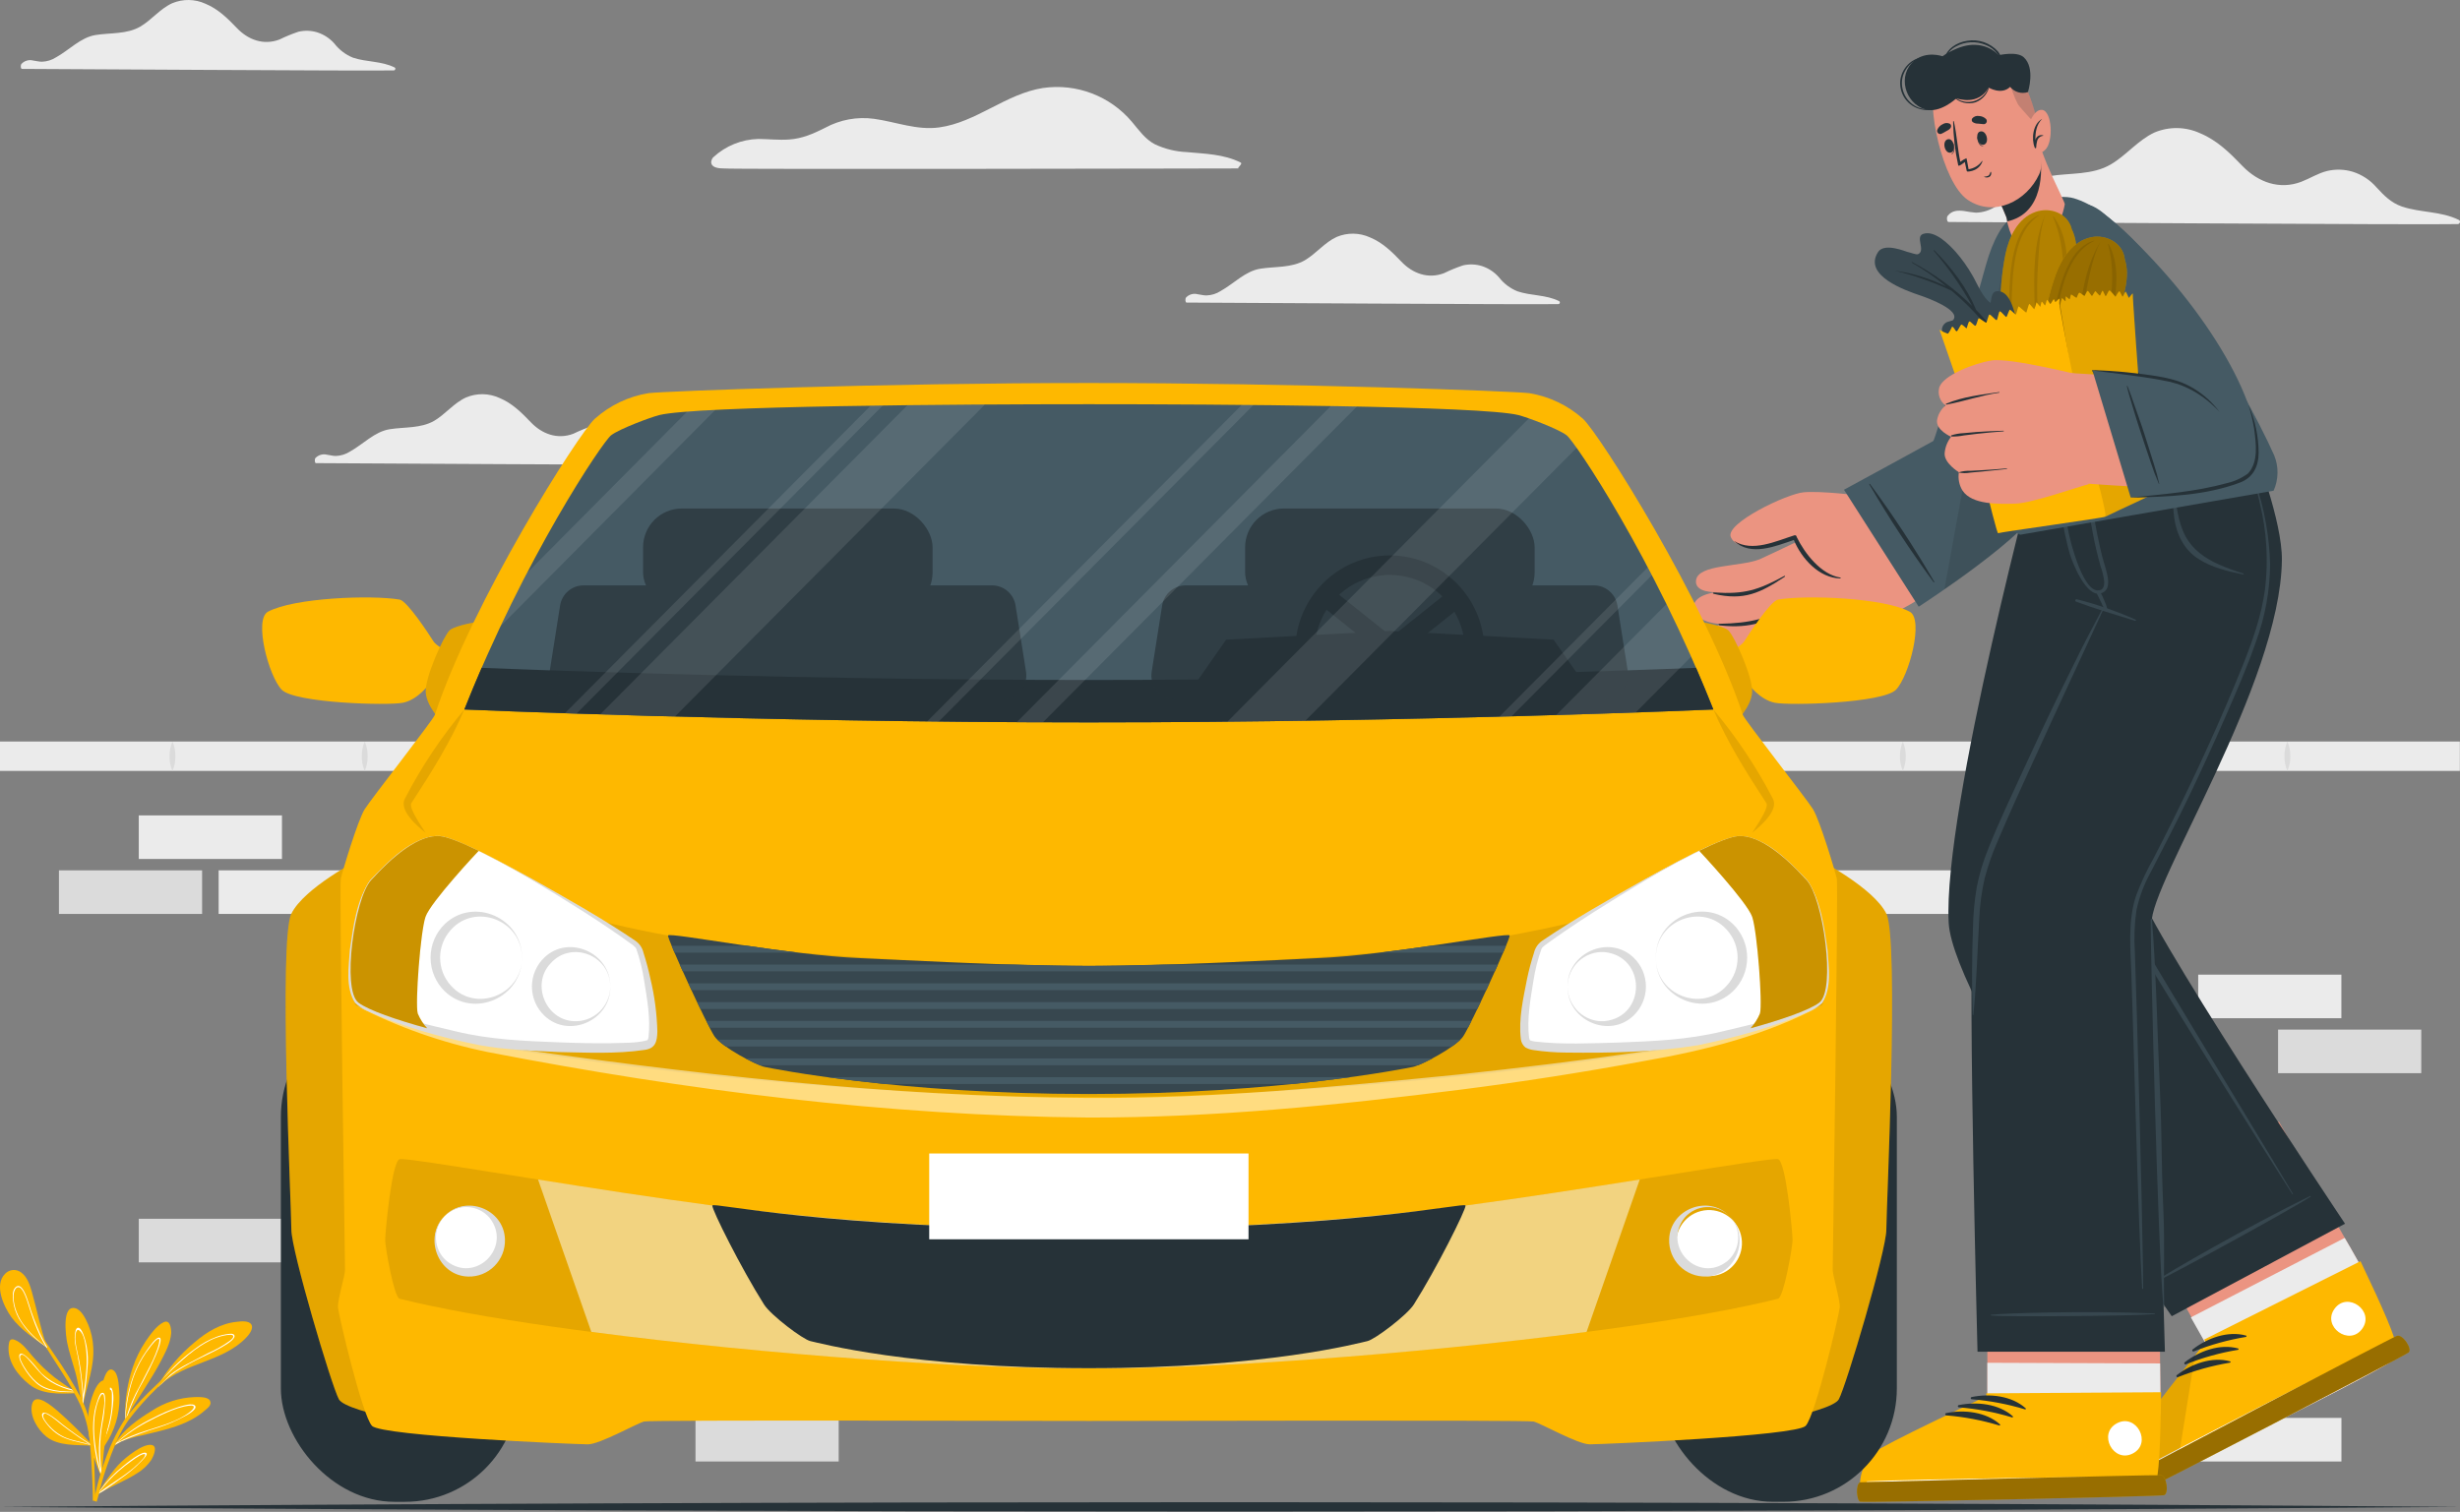 <?xml version="1.0" encoding="UTF-8"?>
<svg width="244px" height="150px" viewBox="0 0 244 150" version="1.1" xmlns="http://www.w3.org/2000/svg" xmlns:xlink="http://www.w3.org/1999/xlink">
    <rect x="0" y="0" width="244" height="150" fill="#808080" stroke="none"/>
    <title>Front car-cuate</title>
    <g id="Home" stroke="none" stroke-width="1" fill="none" fill-rule="evenodd">
        <g id="COME-FUNZIONA_DESKTOP-1920px" transform="translate(-837, -1378)" fill-rule="nonzero">
            <g id="NOLEGGIO-_-CONCETTO" transform="translate(-116.389, 928)">
                <g id="Group-12" transform="translate(877.389, 418)">
                    <g id="Front-car-cuate" transform="translate(76, 32)">
                        <g id="freepik--background-complete--inject-38">
                            <rect id="Rectangle" fill="#EBEBEB" x="13.766" y="80.898" width="14.201" height="4.324"></rect>
                            <rect id="Rectangle" fill="#DBDBDB" x="5.845" y="86.35" width="14.201" height="4.324"></rect>
                            <rect id="Rectangle" fill="#EBEBEB" x="21.687" y="86.35" width="14.201" height="4.324"></rect>
                            <rect id="Rectangle" fill="#DBDBDB" x="13.766" y="120.92" width="14.201" height="4.324"></rect>
                            <rect id="Rectangle" fill="#EBEBEB" x="180.486" y="86.35" width="14.201" height="4.324"></rect>
                            <rect id="Rectangle" fill="#EBEBEB" x="218.034" y="96.698" width="14.201" height="4.324"></rect>
                            <rect id="Rectangle" fill="#DBDBDB" x="225.955" y="102.15" width="14.201" height="4.324"></rect>
                            <rect id="Rectangle" fill="#DBDBDB" transform="translate(76.086, 142.838) rotate(180) translate(-76.086, -142.838) " x="68.986" y="140.676" width="14.201" height="4.324"></rect>
                            <rect id="Rectangle" fill="#EBEBEB" transform="translate(225.139, 142.838) rotate(180) translate(-225.139, -142.838) " x="218.038" y="140.676" width="14.201" height="4.324"></rect>
                            <rect id="Rectangle" fill="#EBEBEB" x="0" y="73.568" width="243.986" height="2.917"></rect>
                            <path d="M17.106,73.568 C17.306,74.027 17.405,74.524 17.395,75.025 C17.407,75.527 17.309,76.026 17.106,76.486 C16.903,76.026 16.804,75.527 16.817,75.025 C16.807,74.524 16.905,74.027 17.106,73.568 Z" id="Path" fill="#DBDBDB"></path>
                            <path d="M36.177,73.568 C36.377,74.027 36.476,74.524 36.466,75.025 C36.478,75.527 36.379,76.026 36.177,76.486 C35.974,76.026 35.875,75.527 35.888,75.025 C35.878,74.524 35.976,74.027 36.177,73.568 Z" id="Path" fill="#DBDBDB"></path>
                            <path d="M55.247,73.568 C55.448,74.027 55.546,74.524 55.536,75.025 C55.549,75.527 55.45,76.026 55.247,76.486 C54.862,75.552 54.862,74.502 55.247,73.568 L55.247,73.568 Z" id="Path" fill="#DBDBDB"></path>
                            <path d="M74.318,73.568 C74.519,74.027 74.617,74.524 74.607,75.025 C74.619,75.527 74.521,76.026 74.318,76.486 C73.933,75.552 73.933,74.502 74.318,73.568 L74.318,73.568 Z" id="Path" fill="#DBDBDB"></path>
                            <path d="M93.389,73.568 C93.587,74.028 93.686,74.524 93.678,75.025 C93.688,75.527 93.589,76.025 93.389,76.486 C92.999,75.553 92.999,74.501 93.389,73.568 L93.389,73.568 Z" id="Path" fill="#DBDBDB"></path>
                            <path d="M112.46,73.568 C112.658,74.028 112.757,74.524 112.748,75.025 C112.758,75.527 112.66,76.025 112.46,76.486 C112.069,75.553 112.069,74.501 112.46,73.568 L112.46,73.568 Z" id="Path" fill="#DBDBDB"></path>
                            <path d="M131.53,73.568 C131.729,74.028 131.827,74.524 131.819,75.025 C131.829,75.527 131.731,76.025 131.53,76.486 C131.326,76.026 131.226,75.528 131.237,75.025 C131.229,74.524 131.329,74.027 131.53,73.568 Z" id="Path" fill="#DBDBDB"></path>
                            <path d="M150.597,73.568 C150.798,74.027 150.898,74.524 150.89,75.025 C150.901,75.528 150.801,76.026 150.597,76.486 C150.397,76.025 150.298,75.527 150.308,75.025 C150.3,74.524 150.398,74.028 150.597,73.568 Z" id="Path" fill="#DBDBDB"></path>
                            <path d="M169.668,73.568 C170.058,74.501 170.058,75.553 169.668,76.486 C169.468,76.025 169.369,75.527 169.379,75.025 C169.371,74.524 169.469,74.028 169.668,73.568 L169.668,73.568 Z" id="Path" fill="#DBDBDB"></path>
                            <path d="M188.739,73.568 C189.129,74.501 189.129,75.553 188.739,76.486 C188.538,76.025 188.44,75.527 188.45,75.025 C188.441,74.524 188.54,74.028 188.739,73.568 Z" id="Path" fill="#DBDBDB"></path>
                            <path d="M207.809,73.568 C208.194,74.502 208.194,75.552 207.809,76.486 C207.607,76.026 207.508,75.527 207.52,75.025 C207.51,74.524 207.609,74.027 207.809,73.568 L207.809,73.568 Z" id="Path" fill="#DBDBDB"></path>
                            <path d="M226.88,73.568 C227.081,74.027 227.179,74.524 227.169,75.025 C227.181,75.527 227.083,76.026 226.88,76.486 C226.677,76.026 226.579,75.527 226.591,75.025 C226.581,74.524 226.68,74.027 226.88,73.568 L226.88,73.568 Z" id="Path" fill="#DBDBDB"></path>
                            <path d="M193.273,22.024 C195.951,22.024 240.954,22.322 243.782,22.233 C243.986,22.233 244.094,21.924 243.893,21.823 C242.11,20.938 240.087,21.116 238.234,20.49 C237.144,20.104 236.477,19.408 235.718,18.589 C235.093,17.868 234.283,17.334 233.376,17.044 C232.549,16.793 231.67,16.765 230.829,16.962 C229.916,17.183 229.122,17.704 228.252,18.037 C226.086,18.856 223.987,18.075 222.442,16.491 C221.17,15.17 219.918,13.922 218.204,13.211 C216.776,12.562 215.143,12.538 213.696,13.145 C212.043,13.918 210.911,15.405 209.362,16.313 C207.524,17.391 205.324,17.136 203.294,17.473 C201.264,17.809 199.707,19.513 197.923,20.498 C197.348,20.872 196.682,21.08 195.997,21.101 C195.6,21.067 195.205,21.011 194.814,20.935 C194.202,20.857 193.62,20.877 193.208,21.39 C193.065,21.495 193.084,22.024 193.273,22.024 Z" id="Path" fill="#EBEBEB"></path>
                            <path d="M2.181,6.835 C4.134,6.835 36.993,7.052 39.058,6.986 C39.205,6.986 39.286,6.766 39.139,6.692 C37.837,6.043 36.362,6.175 35.005,5.719 C34.282,5.426 33.649,4.946 33.172,4.328 C32.713,3.805 32.122,3.418 31.461,3.207 C30.857,3.024 30.215,3.004 29.6,3.149 C28.956,3.365 28.326,3.623 27.716,3.922 C26.14,4.521 24.603,3.953 23.478,2.763 C22.55,1.801 21.633,0.889 20.369,0.367 C19.326,-0.106 18.135,-0.122 17.079,0.321 C15.873,0.869 15.049,1.971 13.916,2.639 C12.571,3.412 10.969,3.238 9.485,3.474 C8.002,3.709 6.865,4.965 5.567,5.684 C5.143,5.958 4.653,6.11 4.149,6.124 C3.857,6.124 3.571,6.039 3.286,6.005 C2.869,5.895 2.426,6.023 2.131,6.337 C2.023,6.449 2.038,6.835 2.181,6.835 Z" id="Path" fill="#EBEBEB"></path>
                            <path d="M117.688,30.019 C119.641,30.019 152.497,30.235 154.562,30.169 C154.632,30.169 154.694,30.121 154.712,30.053 C154.731,29.985 154.703,29.912 154.642,29.876 C153.34,29.226 151.865,29.358 150.512,28.902 C149.787,28.611 149.153,28.13 148.675,27.511 C148.217,26.988 147.626,26.6 146.964,26.39 C146.36,26.207 145.718,26.187 145.103,26.332 C144.46,26.548 143.832,26.806 143.223,27.105 C141.644,27.7 140.11,27.136 138.985,25.946 C138.057,24.98 137.144,24.072 135.88,23.55 C134.836,23.078 133.643,23.061 132.586,23.504 C131.384,24.053 130.556,25.154 129.423,25.822 C128.082,26.595 126.476,26.425 124.996,26.661 C123.517,26.897 122.372,28.152 121.074,28.871 C120.651,29.146 120.16,29.298 119.656,29.311 C119.367,29.311 119.082,29.226 118.793,29.192 C118.377,29.08 117.934,29.206 117.638,29.52 C117.545,29.632 117.557,30.019 117.688,30.019 Z" id="Path" fill="#EBEBEB"></path>
                            <path d="M31.334,45.949 C33.287,45.949 66.147,46.166 68.212,46.1 C68.358,46.1 68.439,45.876 68.292,45.803 C66.99,45.157 65.515,45.285 64.162,44.829 C63.437,44.537 62.803,44.057 62.325,43.438 C61.866,42.917 61.275,42.531 60.614,42.321 C60.01,42.139 59.368,42.117 58.753,42.259 C58.11,42.478 57.481,42.736 56.869,43.032 C55.294,43.631 53.756,43.063 52.631,41.873 C51.703,40.907 50.786,39.995 49.526,39.477 C48.482,39.003 47.289,38.986 46.232,39.431 C45.026,39.976 44.202,41.077 43.069,41.749 C41.724,42.522 40.122,42.348 38.638,42.588 C37.155,42.827 36.019,44.075 34.72,44.798 C34.296,45.07 33.806,45.222 33.303,45.238 C33.01,45.238 32.725,45.15 32.44,45.115 C32.023,45.007 31.58,45.134 31.284,45.447 C31.191,45.563 31.207,45.949 31.334,45.949 Z" id="Path" fill="#EBEBEB"></path>
                            <path d="M71.748,16.711 C71.787,16.82 123.536,16.711 122.885,16.711 C122.588,16.711 123.336,16.263 123.047,16.12 C121.359,15.282 119.518,15.259 117.684,15.088 C116.599,15.039 115.535,14.777 114.552,14.316 C113.573,13.802 112.968,12.913 112.275,12.09 C110.105,9.515 106.763,8.246 103.437,8.732 C99.757,9.312 96.856,12.125 93.173,12.639 C90.958,12.952 88.862,12.09 86.701,11.789 C85.026,11.559 83.323,11.872 81.838,12.681 C80.683,13.261 79.592,13.748 78.275,13.84 C77.262,13.914 76.244,13.794 75.227,13.786 C73.568,13.824 71.979,14.466 70.758,15.595 C70.581,15.722 70.061,16.711 71.748,16.711 Z" id="Path" fill="#EBEBEB"></path>
                        </g>
                        <g id="freepik--Floor--inject-38" transform="translate(0, 149)" fill="#263238">
                            <path d="M-2.73777639e-15,0.504 C78.16,-0.116 165.84,-0.116 244,0.504 C165.84,1.114 78.16,1.114 -2.73777639e-15,0.504 Z" id="Path"></path>
                        </g>
                        <g id="freepik--Plants--inject-38" transform="translate(0, 126)">
                            <path d="M7.429,12.231 C5.897,12.288 4.189,12.375 2.922,11.371 C1.748,10.446 0.702,9.064 0.859,7.479 C0.903,7.026 1.004,6.747 1.487,6.939 C2.234,7.234 2.78,8.049 3.284,8.619 C3.928,9.365 4.64,10.047 5.411,10.657 C5.957,11.076 6.532,11.442 7.1,11.854 L7.309,12.008 L7.388,12.069 L7.433,12.069 C7.457,12.069 7.48,12.082 7.493,12.103 C7.495,12.111 7.495,12.121 7.493,12.129 C7.502,12.175 7.474,12.22 7.429,12.231 Z" id="Path" fill="#FEB800"></path>
                            <path d="M7.508,12.129 C6.158,12.107 4.704,12.167 3.628,11.246 C3.134,10.803 2.712,10.284 2.376,9.71 C2.223,9.453 1.756,8.691 1.946,8.385 C2.298,7.838 3.905,10.076 4.125,10.272 C4.971,11.046 6.001,11.585 7.115,11.835 L7.324,11.99 C6.534,11.828 5.777,11.535 5.082,11.121 C4.125,10.548 3.587,9.695 2.839,8.902 C2.679,8.728 2.189,8.147 2.006,8.524 C1.886,8.762 2.335,9.51 2.432,9.657 C2.752,10.201 3.151,10.694 3.617,11.118 C4.69,12.065 6.136,12.031 7.493,12.088 C7.503,12.099 7.508,12.114 7.508,12.129 Z" id="Path" fill="#FFFFFF"></path>
                            <path d="M8.274,13.175 L8.24,13.356 L8.24,13.356 C8.237,13.37 8.227,13.381 8.214,13.386 C8.199,13.394 8.182,13.395 8.166,13.389 C8.151,13.383 8.138,13.371 8.132,13.356 C8.128,13.344 8.128,13.33 8.132,13.318 C8.132,13.318 8.132,13.318 8.132,13.296 L8.132,13.243 L8.132,13.243 L8.132,13.243 C7.863,12.22 7.758,11.155 7.47,10.129 C7.182,9.102 6.857,8.192 6.659,7.196 C6.536,6.565 6.102,3.421 7.481,3.799 C8.091,3.972 8.509,4.867 8.741,5.399 C9.043,6.117 9.215,6.884 9.249,7.664 C9.361,9.578 8.662,11.329 8.274,13.175 Z" id="Path" fill="#FEB800"></path>
                            <path d="M8.715,9.242 C8.744,8.521 8.67,7.8 8.494,7.101 C8.434,6.86 8.121,5.697 7.747,5.728 C7.493,5.728 7.452,6.245 7.429,6.411 C7.343,7.113 7.567,7.83 7.702,8.513 C7.972,9.905 8.141,11.316 8.206,12.733 C8.206,12.82 8.18,12.911 8.173,13.001 C8.165,13.092 8.173,13.148 8.143,13.224 C8.113,13.299 8.143,13.273 8.143,13.299 C8.143,13.326 8.143,13.337 8.143,13.36 C8.158,13.388 8.191,13.401 8.221,13.39 C8.221,13.333 8.221,13.277 8.248,13.22 C8.248,13.265 8.248,13.311 8.248,13.36 L8.248,13.36 C8.248,13.307 8.248,13.262 8.274,13.213 C8.276,13.201 8.276,13.19 8.274,13.179 C8.274,13.099 8.274,13.02 8.274,12.945 C8.493,11.72 8.641,10.484 8.715,9.242 L8.715,9.242 Z M8.251,12.431 C8.214,11.605 8.132,10.778 8.016,9.959 C7.922,9.294 7.799,8.641 7.642,7.988 C7.553,7.616 7.494,7.238 7.466,6.856 C7.466,6.569 7.496,5.505 8.038,6.162 C8.412,6.641 8.528,7.671 8.573,8.249 C8.62,8.902 8.608,9.557 8.535,10.208 C8.483,10.963 8.36,11.699 8.251,12.431 L8.251,12.431 Z" id="Shape" fill="#FFFFFF"></path>
                            <path d="M9.1,17.421 L9.1,17.421 C9.081,17.424 9.062,17.424 9.044,17.421 C7.642,17.349 5.777,17.482 4.611,16.545 C3.748,15.855 2.903,14.488 3.176,13.33 C3.486,12.024 5.231,13.59 5.695,13.967 C6.901,15.027 8.047,16.154 9.13,17.342 L9.13,17.368 L9.13,17.368 C9.163,17.402 9.133,17.414 9.1,17.421 Z" id="Path" fill="#FEB800"></path>
                            <path d="M9.148,17.38 L8.905,17.229 C7.986,16.64 7.089,16.017 6.226,15.341 C6.005,15.175 4.428,13.756 4.192,14.262 C4.05,14.571 4.566,15.194 4.734,15.394 C5.034,15.771 5.394,16.095 5.8,16.353 C6.734,16.942 7.866,17.066 8.924,17.349 L9.074,17.391 L9.1,17.391 L9.1,17.391 C9.133,17.414 9.16,17.402 9.148,17.38 Z M6.375,16.576 C5.931,16.368 5.523,16.089 5.168,15.749 C4.932,15.523 4.103,14.677 4.323,14.33 C4.443,14.145 4.54,14.243 4.761,14.352 C4.863,14.404 4.963,14.462 5.06,14.526 C5.295,14.681 5.512,14.866 5.729,15.039 C6.102,15.353 6.502,15.651 6.902,15.945 C7.552,16.425 8.221,16.874 8.905,17.304 C8.079,17.044 7.179,16.938 6.375,16.576 Z" id="Shape" fill="#FFFFFF"></path>
                            <path d="M11.66,14.507 C11.295,16.128 10.459,17.603 9.26,18.742 L9.234,18.742 C9.206,18.751 9.176,18.74 9.16,18.716 C9.139,18.692 9.139,18.657 9.16,18.633 L9.231,18.561 C9.462,16.64 9.72,14.726 9.914,12.797 C9.959,12.341 10.314,9.449 11.193,9.921 C11.738,10.212 11.772,11.397 11.821,11.929 C11.898,12.792 11.844,13.661 11.66,14.507 L11.66,14.507 Z" id="Path" fill="#FEB800"></path>
                            <path d="M11.152,11.929 C11.103,11.767 11.021,11.601 10.841,11.714 C10.501,11.929 10.367,13.292 10.307,13.665 C10.071,15.221 9.709,16.712 9.339,18.229 C9.309,18.357 9.275,18.486 9.245,18.606 L9.16,18.72 C9.175,18.743 9.204,18.754 9.231,18.746 C9.231,18.746 9.231,18.72 9.231,18.708 C9.231,18.697 9.309,18.606 9.343,18.554 L9.343,18.554 C9.943,17.723 10.411,16.802 10.729,15.825 C10.928,15.211 11.066,14.579 11.14,13.937 C11.219,13.333 11.331,12.51 11.152,11.929 Z M9.354,18.459 C9.335,18.483 9.318,18.509 9.302,18.535 C9.302,18.482 9.335,18.433 9.35,18.38 C9.71,17.222 9.996,16.042 10.206,14.847 C10.307,14.239 10.37,13.628 10.498,13.028 C10.546,12.771 10.673,12.046 10.871,11.929 C11.069,11.812 11.077,12.091 11.099,12.258 C11.107,12.405 11.107,12.552 11.099,12.699 C11.134,14.757 10.523,16.773 9.354,18.459 L9.354,18.459 Z" id="Shape" fill="#FFFFFF"></path>
                            <path d="M9.492,22.891 L9.201,22.891 C9.201,22.641 9.201,22.392 9.201,22.136 C9.167,21.132 9.13,20.128 9.07,19.116 C9.036,18.546 8.995,17.984 8.935,17.414 C8.933,17.394 8.933,17.373 8.935,17.353 C8.935,17.308 8.935,17.263 8.917,17.217 C8.898,17.172 8.917,17.115 8.917,17.066 C8.791,15.791 8.467,14.544 7.956,13.371 C7.777,12.994 7.582,12.616 7.377,12.239 L7.321,12.133 L7.321,12.103 L7.261,11.99 C7.243,11.963 7.226,11.935 7.212,11.907 C6.562,10.755 5.822,9.642 5.119,8.547 L4.518,7.592 C4.503,7.574 4.491,7.554 4.484,7.532 C4.466,7.512 4.451,7.489 4.439,7.464 C3.553,6.056 2.686,4.637 1.767,3.255 C1.733,3.202 1.815,3.157 1.849,3.21 C2.469,4.123 3.109,5.025 3.748,5.935 L4.002,6.313 L4.454,7.003 C4.787,7.483 5.112,7.962 5.433,8.449 C6.379,9.799 7.24,11.207 8.012,12.665 C8.068,12.778 8.121,12.888 8.173,13.001 C8.225,13.114 8.24,13.141 8.266,13.209 C8.292,13.277 8.341,13.371 8.378,13.45 C8.947,14.869 9.266,16.378 9.32,17.908 C9.32,18.014 9.32,18.123 9.339,18.229 L9.339,18.38 C9.337,18.406 9.337,18.433 9.339,18.459 C9.337,18.493 9.337,18.527 9.339,18.561 L9.339,18.561 C9.339,18.584 9.339,18.61 9.339,18.637 L9.339,18.912 C9.38,19.916 9.406,20.924 9.425,21.932 C9.455,22.249 9.477,22.568 9.492,22.891 Z" id="Path" fill="#FEB800"></path>
                            <path d="M1.128,4.682 C0.38,3.64 -0.621,1.492 0.507,0.375 C0.932,-0.074 1.625,-0.127 2.111,0.254 C2.709,0.692 2.978,1.515 3.168,2.198 C3.688,4.021 4.032,5.878 4.663,7.664 C4.663,7.664 4.716,7.815 4.734,7.856 C4.753,7.898 4.69,7.909 4.675,7.856 C4.66,7.804 4.633,7.739 4.611,7.683 C3.404,6.803 2.036,5.916 1.128,4.682 Z" id="Path" fill="#FEB800"></path>
                            <path d="M4.69,7.668 L4.671,7.637 C4.411,7.203 4.176,6.753 3.968,6.29 C3.532,5.32 3.157,4.323 2.847,3.304 C2.724,2.927 2.17,0.998 1.494,1.76 C1.21,2.081 1.251,2.651 1.296,3.044 C1.372,3.676 1.572,4.287 1.883,4.84 C2.533,5.909 3.402,6.824 4.432,7.524 L4.566,7.63 L4.592,7.675 L4.615,7.709 L4.615,7.709 C4.626,7.714 4.639,7.714 4.65,7.709 C4.662,7.704 4.67,7.694 4.675,7.683 C4.681,7.68 4.687,7.674 4.69,7.668 L4.69,7.668 Z M4.391,7.456 C3.563,6.843 2.835,6.105 2.23,5.267 C1.926,4.823 1.689,4.336 1.528,3.821 C1.456,3.591 1.405,3.355 1.374,3.116 C1.349,2.938 1.339,2.759 1.344,2.58 C1.344,2.202 1.516,1.757 1.748,1.715 C1.98,1.674 2.122,1.832 2.316,2.161 C2.379,2.273 2.435,2.389 2.484,2.508 C2.607,2.804 2.713,3.106 2.802,3.414 C2.963,3.919 3.124,4.425 3.303,4.924 C3.426,5.263 3.553,5.595 3.699,5.928 C3.941,6.496 4.222,7.048 4.54,7.577 C4.488,7.539 4.439,7.498 4.391,7.456 L4.391,7.456 Z" id="Shape" fill="#FFFFFF"></path>
                            <path d="M15.928,9.098 C15.442,10.015 14.893,10.899 14.336,11.771 C14.022,12.269 13.701,12.76 13.387,13.258 C13.073,13.756 12.639,14.345 12.561,15.005 L12.561,15.005 C12.555,15.034 12.546,15.062 12.534,15.088 L12.534,15.088 C12.511,15.104 12.48,15.105 12.456,15.091 C12.431,15.076 12.417,15.049 12.419,15.021 C12.419,15.021 12.419,14.99 12.419,14.975 L12.419,14.975 C12.397,14.782 12.397,14.587 12.419,14.394 C12.393,12.787 12.646,11.187 13.166,9.668 C13.475,8.758 13.901,7.892 14.433,7.094 C14.87,6.464 15.513,5.516 16.235,5.18 C16.889,4.882 16.982,5.807 16.982,6.252 C16.911,7.264 16.373,8.23 15.928,9.098 Z" id="Path" fill="#FEB800"></path>
                            <path d="M15.842,6.72 C15.495,6.584 14.807,7.622 14.493,8.064 C14.003,8.76 13.599,9.515 13.289,10.31 C12.746,11.741 12.446,13.254 12.4,14.787 C12.4,14.847 12.4,14.911 12.4,14.971 L12.4,15.017 C12.396,15.045 12.409,15.073 12.434,15.088 C12.458,15.103 12.489,15.102 12.512,15.085 C12.538,14.96 12.564,14.836 12.594,14.707 C12.624,14.579 12.654,14.488 12.688,14.379 C13.082,13.195 13.6,12.056 14.231,10.982 C14.911,9.729 16.302,6.905 15.842,6.72 Z M12.531,14.598 C12.49,14.76 12.456,14.926 12.426,15.088 L12.448,14.711 C12.521,13.365 12.773,12.034 13.196,10.755 C13.442,10.036 13.766,9.346 14.16,8.698 C14.37,8.35 14.602,8.016 14.855,7.698 C14.96,7.562 15.577,6.713 15.775,6.845 C15.913,6.935 15.622,7.804 15.614,7.822 C15.558,7.996 15.495,8.17 15.424,8.34 C15.285,8.694 15.125,9.038 14.96,9.378 C14.586,10.114 14.213,10.831 13.839,11.555 C13.287,12.515 12.848,13.536 12.531,14.598 Z" id="Shape" fill="#FFFFFF"></path>
                            <path d="M20.364,13.899 C19.243,14.907 17.801,15.451 16.373,15.84 C15.625,16.051 14.837,16.217 14.067,16.413 C13.371,16.545 12.689,16.747 12.034,17.017 C12.004,17.03 11.975,17.045 11.948,17.063 C11.769,17.151 11.601,17.26 11.447,17.387 C11.435,17.393 11.421,17.393 11.409,17.387 L11.368,17.432 C11.368,17.432 11.338,17.432 11.346,17.432 C11.357,17.414 11.367,17.396 11.376,17.376 L11.376,17.376 C11.366,17.361 11.366,17.342 11.376,17.327 L11.376,17.327 L11.409,17.27 C12.157,15.87 13.742,14.783 15.035,13.986 C16.306,13.142 17.782,12.665 19.303,12.609 C19.677,12.609 20.585,12.548 20.82,12.956 C21.056,13.363 20.604,13.688 20.364,13.899 Z" id="Path" fill="#FEB800"></path>
                            <path d="M19.378,13.518 C19.191,13.095 18.01,13.518 17.718,13.59 C16.843,13.879 15.994,14.244 15.181,14.681 C13.829,15.319 12.586,16.167 11.495,17.195 L11.495,17.195 L11.451,17.221 C11.451,17.244 11.428,17.263 11.417,17.282 L11.417,17.282 C11.407,17.298 11.407,17.318 11.417,17.334 L11.48,17.3 C11.645,17.202 11.813,17.115 11.985,17.029 L12.071,16.987 C13.276,16.449 14.513,15.988 15.775,15.606 C16.651,15.326 17.498,14.962 18.305,14.519 C18.473,14.435 19.535,13.877 19.378,13.518 Z M18.84,14.084 C17.602,15.051 15.947,15.462 14.485,15.949 C13.491,16.251 12.528,16.65 11.611,17.142 C12.627,16.243 13.759,15.488 14.975,14.896 C15.655,14.532 16.355,14.207 17.072,13.922 C17.459,13.766 17.858,13.64 18.264,13.545 C18.509,13.484 18.76,13.453 19.011,13.45 C19.486,13.488 19.053,13.918 18.84,14.084 Z" id="Shape" fill="#FFFFFF"></path>
                            <path d="M10.098,20.301 C10.074,20.316 10.043,20.316 10.019,20.301 C10.017,20.311 10.017,20.321 10.019,20.331 C10.027,20.34 10.027,20.353 10.019,20.362 C10.009,20.369 9.996,20.369 9.986,20.362 C9.272,18.686 8.7,16.768 8.73,14.934 C8.731,14.163 8.858,13.398 9.103,12.669 C9.279,12.167 9.634,11.159 10.191,10.967 C11.312,10.589 10.905,13.945 10.841,14.454 C10.726,15.379 10.531,16.293 10.4,17.217 C10.255,18.229 10.184,19.248 10.113,20.267 C10.11,20.279 10.105,20.291 10.098,20.301 L10.098,20.301 Z" id="Path" fill="#FEB800"></path>
                            <path d="M10.125,20.301 C10.125,20.207 10.094,20.109 10.083,20.011 C9.858,18.449 9.88,16.863 10.148,15.307 C10.307,14.526 10.398,13.733 10.422,12.937 C10.422,12.741 10.461,12.005 10.036,12.227 C9.82,12.341 9.45,13.631 9.385,13.971 C9.242,14.757 9.2,15.557 9.257,16.353 C9.333,17.687 9.58,19.006 9.994,20.279 L10.029,20.392 C10.037,20.383 10.037,20.37 10.029,20.362 C10.026,20.352 10.026,20.341 10.029,20.331 C10.064,20.346 10.105,20.333 10.125,20.301 L10.125,20.301 Z M9.404,16.991 C9.31,16.205 9.301,15.412 9.377,14.624 C9.412,14.311 9.465,14 9.535,13.692 C9.589,13.451 9.66,13.214 9.747,12.982 C9.975,12.424 10.079,12.295 10.183,12.314 C10.287,12.333 10.306,12.416 10.341,12.816 C10.359,13.074 10.35,13.334 10.314,13.59 C10.275,13.967 10.221,14.318 10.16,14.681 C10.044,15.406 9.917,16.13 9.855,16.863 C9.763,17.912 9.812,18.969 10.002,20.007 C9.717,19.019 9.517,18.011 9.404,16.991 L9.404,16.991 Z" id="Shape" fill="#FFFFFF"></path>
                            <path d="M15.012,18.837 C14.646,19.373 14.169,19.824 13.615,20.158 C12.542,20.86 11.335,21.32 10.213,21.947 C10.049,22.037 9.881,22.136 9.72,22.238 C9.72,22.238 9.537,22.419 9.544,22.404 L9.664,22.204 L9.664,22.204 C10.038,21.607 11.185,19.81 12.071,19.006 C12.614,18.493 13.217,18.047 13.865,17.678 C14.179,17.516 14.893,17.18 15.233,17.444 C15.573,17.708 15.181,18.55 15.012,18.837 Z" id="Path" fill="#FEB800"></path>
                            <path d="M14.541,18.195 C14.228,17.78 12.441,19.271 12.206,19.463 C11.331,20.167 10.552,20.985 9.888,21.894 C9.81,21.996 9.739,22.102 9.664,22.204 L9.541,22.404 C9.541,22.404 9.701,22.253 9.72,22.238 L9.802,22.185 L10.213,21.947 C10.939,21.434 11.675,20.932 12.389,20.399 C12.908,20.022 13.396,19.605 13.85,19.15 C13.951,19.044 14.676,18.376 14.541,18.195 Z M14.216,18.686 C12.998,20.116 11.309,20.95 9.836,22.083 L9.765,22.136 L9.851,22.022 C10.416,21.282 11.049,20.597 11.742,19.977 C12.166,19.602 12.612,19.253 13.076,18.931 C13.324,18.743 13.584,18.572 13.854,18.418 C13.973,18.357 14.31,18.203 14.377,18.278 C14.444,18.353 14.299,18.591 14.216,18.705 L14.216,18.686 Z" id="Shape" fill="#FFFFFF"></path>
                            <path d="M24.371,6.762 C22.072,9.11 18.391,9.177 15.943,11.359 L15.943,11.359 L15.723,11.567 C15.708,11.581 15.687,11.586 15.668,11.582 C15.648,11.577 15.632,11.563 15.625,11.544 C15.616,11.529 15.616,11.51 15.625,11.495 C15.641,11.477 15.658,11.46 15.678,11.446 C16.62,9.817 17.844,8.373 19.292,7.181 C20.492,6.15 21.908,5.293 23.508,5.139 C23.881,5.097 24.674,4.991 24.932,5.414 C25.19,5.837 24.655,6.475 24.371,6.762 Z" id="Path" fill="#FEB800"></path>
                            <path d="M23.231,6.456 C23.119,6.279 22.831,6.328 22.67,6.347 C22.272,6.389 21.88,6.482 21.504,6.622 C20.732,6.909 20.006,7.311 19.352,7.815 C18.204,8.64 17.164,9.606 16.253,10.691 C16.05,10.933 15.859,11.185 15.681,11.446 L15.614,11.544 C15.622,11.562 15.638,11.575 15.657,11.579 C15.676,11.584 15.696,11.579 15.711,11.567 C15.782,11.495 15.85,11.431 15.924,11.367 L15.943,11.367 C16.399,10.894 16.9,10.468 17.438,10.095 C18.293,9.548 19.182,9.058 20.099,8.626 C20.443,8.438 23.616,7.06 23.231,6.456 Z M22.786,7.034 C22.122,7.508 21.411,7.912 20.663,8.238 C19.938,8.615 19.21,8.993 18.492,9.37 C17.922,9.669 17.378,10.014 16.862,10.4 C16.435,10.732 16.037,11.101 15.674,11.503 C15.988,11.071 16.329,10.66 16.694,10.272 L16.694,10.272 C17.351,9.59 18.05,8.951 18.787,8.358 L18.813,8.336 C19.448,7.796 20.145,7.335 20.888,6.962 C21.294,6.765 21.722,6.615 22.162,6.516 C22.663,6.411 23.078,6.377 23.13,6.547 C23.182,6.716 22.969,6.883 22.786,7.034 L22.786,7.034 Z" id="Shape" fill="#FFFFFF"></path>
                            <path d="M18.851,8.411 C18.178,9.064 17.52,9.736 16.862,10.408 C16.556,10.725 16.246,11.042 15.943,11.359 L15.924,11.359 L15.588,11.699 C14.538,12.707 13.571,13.799 12.695,14.964 C12.261,15.597 11.886,16.269 11.574,16.972 L11.48,17.187 L11.48,17.187 C11.48,17.229 11.447,17.266 11.432,17.308 C11.421,17.328 11.412,17.35 11.406,17.372 C11.144,17.984 10.916,18.61 10.696,19.218 C10.385,20.067 10.139,20.932 9.896,21.796 C9.895,21.821 9.895,21.846 9.896,21.871 C9.896,21.913 9.873,21.951 9.858,21.992 C9.843,22.034 9.858,22.03 9.858,22.053 L9.825,22.162 C9.75,22.441 9.672,22.721 9.589,23 L9.335,22.898 C9.476,22.022 9.681,21.158 9.948,20.312 C9.948,20.294 9.948,20.279 9.948,20.26 C9.974,20.177 10,20.094 10.03,20.011 C10.06,19.927 10.094,19.81 10.131,19.709 C10.217,19.463 10.299,19.222 10.385,18.98 C10.865,17.559 11.508,16.199 12.303,14.93 L12.374,14.828 L12.4,14.787 L12.448,14.711 L12.531,14.598 C12.583,14.53 12.632,14.462 12.684,14.398 L12.729,14.337 C13.571,13.317 14.48,12.355 15.45,11.457 C15.622,11.291 15.79,11.125 15.965,10.963 L16.253,10.691 L16.694,10.28 L16.694,10.28 C17.389,9.638 18.096,9.011 18.787,8.366 C18.832,8.324 18.884,8.381 18.851,8.411 Z" id="Path" fill="#FEB800"></path>
                        </g>
                        <g id="freepik--Character--inject-38" transform="translate(168, 4)">
                            <path d="M58.038,107.279 C58.038,107.279 66.582,122.358 66.582,122.37 C67.954,125.41 69.1,128.101 69.565,129.55 C69.567,129.557 69.567,129.565 69.565,129.573 C69.709,129.899 69.776,130.254 69.761,130.611 C69.761,130.611 69.761,130.634 69.761,130.641 C69.13,131.66 45.163,143.326 44.175,143.441 C43.187,143.556 42.768,140.8 43.341,139.597 C43.914,138.394 51.101,129.83 51.101,129.83 L42.726,114.69 L58.038,107.279 Z" id="Path" fill="#EB9481"></path>
                            <path d="M44.544,143.352 C45.516,143.226 69.115,131.66 69.745,130.641 C69.747,130.632 69.747,130.623 69.745,130.614 C69.761,130.257 69.694,129.9 69.549,129.573 L69.549,129.55 C69.084,128.105 67.939,125.41 66.571,122.37 C66.571,122.37 65.133,119.733 64.561,118.818 L49.306,126.702 L51.082,129.842 C51.082,129.842 44.29,138.321 43.71,139.509 C43.13,140.696 43.568,143.479 44.544,143.352 Z" id="Path" fill="#EBEBEB"></path>
                            <path d="M44.106,143.03 C45.086,142.88 68.98,130.568 69.592,129.523 C69.83,129.138 68.239,125.541 66.194,121.263 C66.17,121.219 66.148,121.174 66.129,121.128 L50.624,128.9 L50.763,129.158 C50.763,129.158 43.725,137.971 43.176,139.182 C42.626,140.393 43.137,143.18 44.106,143.03 Z" id="Path" fill="#FEB800"></path>
                            <path d="M43.906,141.961 C47.884,139.789 64.13,131.395 68.227,129.546 C68.258,129.546 68.269,129.546 68.227,129.573 C64.334,131.814 48.018,140.074 43.929,142.026 C43.848,142.069 43.814,142.007 43.906,141.961 Z" id="Path" fill="#FFFFFF"></path>
                            <path d="M49.494,129.873 C50.924,128.758 52.988,128.005 54.783,128.508 C54.852,128.527 54.821,128.627 54.783,128.639 C53.016,128.93 51.286,129.41 49.621,130.069 C49.567,130.104 49.495,130.088 49.46,130.034 C49.425,129.98 49.44,129.908 49.494,129.873 L49.494,129.873 Z" id="Path" fill="#263238"></path>
                            <path d="M48.702,131.153 C50.136,130.038 52.2,129.285 53.995,129.788 C54.064,129.807 54.033,129.907 53.995,129.919 C52.228,130.208 50.497,130.687 48.833,131.349 C48.779,131.385 48.706,131.37 48.67,131.316 C48.634,131.262 48.648,131.189 48.702,131.153 Z" id="Path" fill="#263238"></path>
                            <path d="M47.915,132.429 C49.348,131.318 51.412,130.561 53.203,131.068 C53.272,131.068 53.245,131.187 53.184,131.195 C51.418,131.487 49.689,131.968 48.026,132.629 C47.972,132.65 47.91,132.629 47.882,132.578 C47.854,132.527 47.868,132.463 47.915,132.429 L47.915,132.429 Z" id="Path" fill="#263238"></path>
                            <path d="M63.561,125.841 C64.849,124.08 67.581,126.075 66.294,127.839 C65.006,129.604 62.274,127.593 63.561,125.841 Z" id="Path" fill="#FFFFFF"></path>
                            <path d="M49.713,130.48 L47.995,141.208 C45.831,142.284 44.336,142.991 44.106,143.03 C43.13,143.18 42.63,140.401 43.172,139.186 C43.591,138.26 47.749,132.975 49.713,130.48 Z" id="Path" fill="#000000" opacity="0.1"></path>
                            <path d="M43.299,142.361 C42.957,142.745 43.791,144.133 44.156,144.09 C44.521,144.048 70.518,130.507 70.91,130.18 C71.302,129.853 70.322,128.347 69.757,128.531 C69.192,128.716 43.299,142.361 43.299,142.361 Z" id="Path" fill="#FEB800"></path>
                            <path d="M43.299,142.361 C42.957,142.745 43.791,144.133 44.156,144.09 C44.521,144.048 70.518,130.507 70.91,130.18 C71.302,129.853 70.322,128.347 69.757,128.531 C69.192,128.716 43.299,142.361 43.299,142.361 Z" id="Path" fill="#000000" opacity="0.4"></path>
                            <path d="M64.595,117.408 L47.411,126.586 C47.411,126.586 25.719,95.668 25.284,87.546 C24.689,76.326 34.263,40.726 34.263,40.726 L49.54,40.622 C49.54,40.622 43.329,77.241 43.833,83.483 C44.098,86.754 64.595,117.408 64.595,117.408 Z" id="Path" fill="#263238"></path>
                            <path d="M45.912,123.035 C46.796,122.397 54.94,117.677 61.144,114.659 C61.186,114.64 61.213,114.698 61.178,114.725 C59.295,115.966 47.138,122.627 45.958,123.1 C45.916,123.115 45.87,123.062 45.912,123.035 Z" id="Path" fill="#37474F"></path>
                            <path d="M41.715,75.657 C42.422,70.299 43.203,64.945 44.094,59.614 C44.986,54.282 45.931,48.901 47.05,43.589 C47.188,42.941 47.329,42.293 47.473,41.644 C47.485,41.605 47.525,41.581 47.565,41.589 C47.606,41.597 47.634,41.634 47.63,41.675 C46.689,46.945 45.708,52.215 44.855,57.5 C44.002,62.785 43.179,68.081 42.453,73.389 C42.276,74.704 42.099,76.019 41.93,77.333 C41.724,78.689 41.595,80.056 41.546,81.427 C41.524,82.738 41.747,84.041 42.203,85.27 C42.687,86.473 43.276,87.631 43.964,88.73 C46.727,93.407 59.107,113.841 59.426,114.436 C59.449,114.475 59.395,114.517 59.368,114.479 C56.397,109.866 47.184,95.145 44.379,90.39 C43.114,88.249 41.665,86.078 41.254,83.575 C40.831,80.958 41.373,78.236 41.715,75.657 Z" id="Path" fill="#37474F"></path>
                            <path d="M46.116,117.408 C46.116,117.408 46.289,134.839 46.289,134.854 C46.197,138.187 46.054,141.108 45.843,142.611 C45.845,142.619 45.845,142.629 45.843,142.638 C45.83,142.995 45.735,143.345 45.566,143.66 L45.566,143.679 C44.555,144.325 17.893,144.363 16.96,144.064 C16.026,143.764 16.844,141.077 17.878,140.251 C18.912,139.424 29.12,134.843 29.12,134.843 L29.12,117.423 L46.116,117.408 Z" id="Path" fill="#EB9481"></path>
                            <path d="M46.254,131.272 C46.254,131.272 46.289,134.839 46.289,134.854 C46.197,138.187 46.054,141.108 45.843,142.611 C45.845,142.619 45.845,142.629 45.843,142.638 C45.791,142.988 45.698,143.331 45.566,143.66 L45.566,143.679 C44.555,144.325 17.893,144.363 16.96,144.064 C16.026,143.764 16.844,141.077 17.878,140.251 C18.912,139.424 29.12,134.843 29.12,134.843 L29.12,131.206 L46.254,131.272 Z" id="Path" fill="#EBEBEB"></path>
                            <path d="M16.925,144.021 C17.87,144.321 44.744,143.848 45.751,143.18 C46.135,142.934 46.3,139.013 46.354,134.27 L46.354,134.128 L29.013,134.239 L29.013,134.535 C29.013,134.535 18.808,139.317 17.774,140.17 C16.74,141.023 15.979,143.737 16.925,144.021 Z" id="Path" fill="#FEB800"></path>
                            <path d="M17.209,142.968 C21.741,142.78 40.02,142.434 44.498,142.584 C44.532,142.584 44.532,142.611 44.498,142.611 C40.012,142.899 21.729,143.095 17.209,143.037 C17.117,143.045 17.113,142.968 17.209,142.968 Z" id="Path" fill="#FFFFFF"></path>
                            <path d="M27.575,134.604 C29.351,134.239 31.538,134.474 32.921,135.723 C32.975,135.769 32.921,135.846 32.848,135.827 C31.135,135.308 29.371,134.973 27.587,134.827 C27.547,134.829 27.509,134.81 27.487,134.776 C27.466,134.743 27.463,134.7 27.481,134.665 C27.5,134.629 27.535,134.606 27.575,134.604 L27.575,134.604 Z" id="Path" fill="#263238"></path>
                            <path d="M26.299,135.404 C28.079,135.039 30.262,135.273 31.649,136.518 C31.703,136.568 31.63,136.645 31.572,136.626 C29.859,136.107 28.095,135.772 26.311,135.627 C26.249,135.63 26.197,135.583 26.193,135.521 C26.19,135.459 26.238,135.407 26.299,135.404 Z" id="Path" fill="#263238"></path>
                            <path d="M25.027,136.199 C26.803,135.834 28.989,136.073 30.373,137.318 C30.427,137.368 30.373,137.441 30.3,137.426 C28.587,136.905 26.823,136.569 25.038,136.426 C24.983,136.419 24.94,136.373 24.938,136.318 C24.935,136.262 24.972,136.212 25.027,136.199 Z" id="Path" fill="#263238"></path>
                            <path d="M16.498,143.064 C16.018,143.256 16.152,144.871 16.498,144.986 C16.844,145.101 46.147,144.467 46.642,144.344 C47.138,144.221 46.927,142.422 46.346,142.361 C45.766,142.299 16.498,143.064 16.498,143.064 Z" id="Path" fill="#FEB800"></path>
                            <path d="M16.498,143.064 C16.018,143.256 16.152,144.871 16.498,144.986 C16.844,145.101 46.147,144.467 46.642,144.344 C47.138,144.221 46.927,142.422 46.346,142.361 C45.766,142.299 16.498,143.064 16.498,143.064 Z" id="Path" fill="#000000" opacity="0.4"></path>
                            <path d="M41.984,137.203 C43.906,136.192 45.486,139.194 43.552,140.201 C41.619,141.208 40.039,138.217 41.984,137.203 Z" id="Path" fill="#FFFFFF"></path>
                            <path d="M34.455,40.676 L34.455,40.676 C34.555,40.991 40.047,56.051 40.562,56.277 C41.146,56.55 28.432,77.906 27.683,87.83 C27.198,94.176 28.144,130.111 28.144,130.111 L46.731,130.111 C46.731,130.111 45.839,97.824 45.413,87.592 C45.247,83.625 58.177,63.872 58.334,51.573 C58.384,47.694 55.601,40.61 55.601,40.61 L34.455,40.676 Z" id="Path" fill="#263238"></path>
                            <path d="M45.316,87.311 C45.316,87.146 45.443,87.092 45.455,87.261 C45.878,92.8 45.974,98.304 46.223,103.851 C46.473,109.397 46.339,110.716 46.585,116.247 C46.723,119.375 46.585,122.512 46.665,125.645 C46.66,125.662 46.644,125.674 46.625,125.674 C46.607,125.674 46.59,125.662 46.585,125.645 C46.024,120.133 45.32,90.448 45.316,87.311 Z" id="Path" fill="#37474F"></path>
                            <path d="M27.69,88.065 C27.716,86.698 27.845,85.334 28.075,83.987 C28.333,82.677 28.719,81.396 29.228,80.162 C30.254,77.571 31.469,75.046 32.629,72.513 C33.79,69.98 35.004,67.393 36.242,64.86 C36.942,63.436 37.644,62.012 38.348,60.59 C39.063,59.156 39.832,57.742 40.577,56.323 C40.608,56.27 40.697,56.323 40.67,56.366 C39.478,58.926 38.302,61.489 37.111,64.053 C35.919,66.617 34.747,69.181 33.579,71.741 C32.41,74.3 31.272,76.795 30.189,79.347 C29.646,80.564 29.202,81.822 28.863,83.11 C28.554,84.439 28.372,85.794 28.317,87.158 C28.136,90.333 28.048,93.519 27.737,96.686 C27.737,96.725 27.667,96.721 27.667,96.686 C27.556,93.819 27.602,90.932 27.69,88.065 Z" id="Path" fill="#37474F"></path>
                            <path d="M29.497,126.44 C30.577,126.302 38.813,126.017 45.705,126.31 C45.724,126.31 45.739,126.325 45.739,126.344 C45.739,126.363 45.724,126.379 45.705,126.379 C43.46,126.579 30.773,126.667 29.508,126.521 C29.462,126.509 29.447,126.44 29.497,126.44 Z" id="Path" fill="#37474F"></path>
                            <path d="M38.002,55.459 C39.994,55.962 41.938,56.636 43.814,57.473 C43.835,57.48 43.851,57.499 43.855,57.521 C43.859,57.543 43.851,57.566 43.834,57.58 C43.816,57.595 43.793,57.599 43.771,57.592 C41.823,56.981 39.836,56.408 37.922,55.693 C37.857,55.671 37.822,55.6 37.845,55.536 C37.867,55.471 37.938,55.436 38.002,55.459 L38.002,55.459 Z" id="Path" fill="#37474F"></path>
                            <path d="M36.127,42.717 C36.127,42.651 36.238,42.625 36.242,42.694 C36.455,44.779 36.773,46.852 37.195,48.905 C37.384,49.858 38.702,55.101 40.331,54.54 C40.604,54.448 40.716,54.156 40.716,53.733 C40.653,53.182 40.524,52.642 40.331,52.122 C40.032,51.031 39.766,49.928 39.563,48.813 C39.156,46.737 38.963,44.625 38.986,42.509 C38.986,42.48 39.01,42.455 39.04,42.455 C39.07,42.455 39.094,42.48 39.094,42.509 C39.342,45.419 39.81,48.306 40.493,51.146 C40.843,52.507 41.754,54.521 40.331,54.882 C38.909,55.243 37.568,51.857 37.287,50.923 C36.548,48.249 36.158,45.491 36.127,42.717 Z" id="Path" fill="#37474F"></path>
                            <path d="M40.301,54.69 C40.487,55.034 40.65,55.389 40.789,55.755 C40.927,56.034 41.011,56.336 41.039,56.646 C41.039,56.704 40.962,56.719 40.927,56.681 C40.724,56.428 40.561,56.143 40.447,55.839 C40.285,55.512 40.116,55.186 39.963,54.851 C39.93,54.76 39.971,54.659 40.059,54.618 C40.146,54.576 40.251,54.607 40.301,54.69 L40.301,54.69 Z" id="Path" fill="#37474F"></path>
                            <path d="M43.41,92.773 C43.318,90.133 43.026,87.361 43.891,84.809 C44.363,83.562 44.929,82.353 45.585,81.192 C46.231,79.947 46.864,78.698 47.484,77.445 C49.967,72.448 52.308,67.332 54.402,62.139 C55.409,59.637 56.324,57.069 56.67,54.386 C57,51.567 56.824,48.711 56.151,45.953 C55.993,45.265 55.828,44.581 55.64,43.901 C55.64,43.851 55.701,43.824 55.717,43.874 C56.597,46.478 57.086,49.198 57.166,51.946 C57.15,54.576 56.676,57.184 55.767,59.652 C54.875,62.247 53.76,64.768 52.661,67.282 C51.526,69.873 50.349,72.441 49.129,74.988 C47.915,77.525 46.616,80.016 45.332,82.518 C44.67,83.706 44.189,84.986 43.906,86.316 C43.709,87.694 43.657,89.089 43.752,90.479 C43.971,96.325 44.475,115.782 44.552,121.613 L44.575,123.834 C44.575,123.862 44.552,123.884 44.525,123.884 C44.497,123.884 44.475,123.862 44.475,123.834 C44.098,118.015 43.621,98.604 43.41,92.773 Z" id="Path" fill="#37474F"></path>
                            <path d="M47.58,44.462 C47.58,44.423 47.646,44.431 47.649,44.462 C47.868,46.072 47.995,47.74 48.772,49.201 C49.487,50.539 50.728,51.404 52.085,52.007 C52.873,52.347 53.679,52.645 54.498,52.899 C54.556,52.899 54.541,53.01 54.498,52.995 C52.961,52.676 51.397,52.318 50.059,51.457 C48.629,50.535 47.895,49.055 47.657,47.398 C47.53,46.425 47.504,45.441 47.58,44.462 L47.58,44.462 Z" id="Path" fill="#37474F"></path>
                            <path d="M34.259,22.038 C35.6,32.935 35.473,44.139 33.363,46.587 C30.331,50.104 22.506,56.116 17.129,58.061 C15.549,58.63 10.172,48.89 11.717,47.975 C13.835,46.726 23.778,40.026 23.951,39.903 C24.335,39.619 28.947,24.755 29.516,21.765 C30.527,16.51 33.529,16.188 34.259,22.038 Z" id="Path" fill="#EB9481"></path>
                            <path d="M19.784,56.716 C18.593,57.542 12.201,62.074 10.383,62.635 C8.565,63.196 3.223,64.426 2.654,63.077 C2.085,61.728 3.619,61.243 3.619,61.243 C3.619,61.243 1.282,61.405 0.832,59.994 C0.383,58.584 2.796,57.911 2.796,57.911 C2.796,57.911 0.383,57.911 0.033,56.462 C-0.317,55.013 2.228,54.751 2.228,54.751 C2.228,54.751 0.018,54.847 0.229,53.541 C0.487,51.972 4.576,52.257 6.536,51.488 C6.982,51.315 15.303,47.314 15.303,47.314 L19.784,56.716 Z" id="Path" fill="#EB9481"></path>
                            <path d="M2.012,54.778 C5.022,54.982 6.375,54.552 8.984,53.137 C9.034,53.11 9.088,53.179 9.038,53.214 C6.605,54.828 4.991,55.616 1.997,54.924 C1.847,54.89 1.866,54.771 2.012,54.778 Z" id="Path" fill="#263238"></path>
                            <path d="M2.558,57.888 C5.702,57.826 7.17,57.373 10.014,56.093 C10.053,56.093 10.087,56.143 10.049,56.162 C7.359,57.65 5.733,58.399 2.585,58.049 C2.443,58.022 2.397,57.892 2.558,57.888 Z" id="Path" fill="#263238"></path>
                            <path d="M3.761,61.174 C6.801,60.894 8.435,60.463 11.037,58.868 C11.062,58.851 11.097,58.858 11.114,58.883 C11.131,58.909 11.124,58.943 11.098,58.96 C8.604,60.844 6.571,61.397 3.796,61.266 C3.592,61.255 3.573,61.19 3.761,61.174 Z" id="Path" fill="#263238"></path>
                            <path d="M16.337,45.15 C16.337,45.15 12.586,44.685 10.895,44.842 C9.203,45 3.115,47.917 3.669,49.27 C4.384,51.011 8.231,50.039 10.053,49.29 C10.053,49.29 11.706,53.325 14.619,53.214 C17.532,53.102 16.337,45.15 16.337,45.15 Z" id="Path" fill="#EB9481"></path>
                            <path d="M4.023,49.685 C5.825,50.804 8.15,49.685 9.972,49.113 C10.025,49.092 10.085,49.1 10.132,49.132 C10.179,49.164 10.207,49.217 10.207,49.274 C11.01,50.919 12.628,53.006 14.538,53.302 C14.558,53.308 14.571,53.326 14.571,53.347 C14.571,53.367 14.558,53.385 14.538,53.391 C12.443,53.352 10.695,51.43 9.926,49.574 C8.07,50.197 5.698,51.211 4.019,49.701 C4.003,49.693 4.011,49.678 4.023,49.685 Z" id="Path" fill="#263238"></path>
                            <path d="M14.899,44.589 L22.31,56.193 C22.31,56.193 33.732,48.821 34.482,45.815 C35.231,42.809 35.865,30.109 34.532,22.318 C33.198,14.527 30.331,17.406 28.982,22.284 C27.587,27.327 23.943,39.634 23.759,39.753 C23.574,39.872 14.899,44.589 14.899,44.589 Z" id="Path" fill="#455A64"></path>
                            <path d="M17.409,44.051 C17.386,44.016 17.448,43.978 17.475,44.012 C19.777,47.133 21.908,50.377 23.858,53.729 C23.858,53.764 23.82,53.802 23.793,53.767 C21.489,50.647 19.358,47.404 17.409,44.051 L17.409,44.051 Z" id="Path" fill="#263238"></path>
                            <path d="M34.482,45.799 C33.959,47.902 28.263,52.115 24.854,54.478 L31.561,17.64 C32.683,17.056 33.832,18.182 34.536,22.303 C35.865,30.094 35.231,42.778 34.482,45.799 Z" id="Path" fill="#000000" opacity="0.1"></path>
                            <path d="M32.376,49.055 L57.512,44.685 C58.006,43.579 58.03,42.319 57.577,41.195 C54.502,34.276 44.851,17.775 37.695,15.669 C36.158,15.215 32.564,15.961 31.714,17.775 C29.627,22.226 29.616,40.672 30.604,47.091 C30.781,48.359 32.287,49.009 32.376,49.055 Z" id="Path" fill="#455A64"></path>
                            <path d="M33.417,21.219 C34.866,21.077 36.461,18.244 36.799,16.272 C36.822,16.138 36.238,15 35.593,13.582 C35.208,12.721 34.793,11.752 34.478,10.841 L29.243,14.204 C29.959,15.232 30.546,16.343 30.992,17.514 C31.035,17.638 31.064,17.767 31.08,17.898 C31.079,17.92 31.079,17.942 31.08,17.963 C31.223,18.698 32.018,21.357 33.417,21.219 Z" id="Path" fill="#EB9481"></path>
                            <path d="M29.239,14.204 C29.957,15.233 30.546,16.345 30.992,17.517 C31.035,17.642 31.065,17.771 31.08,17.902 C31.079,17.922 31.079,17.943 31.08,17.963 C31.285,17.927 31.486,17.87 31.68,17.794 C34.978,16.58 34.501,12.144 34.313,10.956 L29.239,14.204 Z" id="Path" fill="#263238"></path>
                            <path d="M32.279,3.573 C33.725,5.283 35.12,11.418 34.263,13.286 C33.021,15.976 29.774,17.591 27.164,15.822 C24.639,14.104 22.959,6.079 24.031,4.257 C25.607,1.574 30.146,1.047 32.279,3.573 Z" id="Path" fill="#EB9481"></path>
                            <path d="M28.113,9.557 C28.113,9.557 28.148,9.557 28.152,9.584 C28.225,9.999 28.375,10.464 28.778,10.522 C28.309,10.576 28.113,9.976 28.113,9.557 Z" id="Path" fill="#263238"></path>
                            <path d="M28.394,9.05 C29.043,8.861 29.37,10.18 28.778,10.353 C28.186,10.526 27.844,9.207 28.394,9.05 Z" id="Path" fill="#263238"></path>
                            <path d="M25.711,10.145 C25.711,10.145 25.684,10.172 25.711,10.188 C25.822,10.572 25.884,11.075 25.55,11.302 C25.55,11.302 25.55,11.329 25.55,11.325 C25.972,11.148 25.884,10.51 25.711,10.145 Z" id="Path" fill="#263238"></path>
                            <path d="M25.242,9.807 C24.573,9.919 24.858,11.248 25.469,11.145 C26.08,11.041 25.803,9.715 25.242,9.807 Z" id="Path" fill="#263238"></path>
                            <path d="M28.763,8.32 C28.577,8.311 28.393,8.293 28.209,8.266 C28.01,8.274 27.814,8.216 27.652,8.1 C27.562,8.007 27.546,7.865 27.614,7.755 C27.779,7.555 28.039,7.46 28.294,7.509 C28.553,7.518 28.8,7.624 28.986,7.804 C29.067,7.894 29.089,8.023 29.041,8.134 C28.993,8.245 28.884,8.318 28.763,8.32 L28.763,8.32 Z" id="Path" fill="#263238"></path>
                            <path d="M24.57,9.269 C24.737,9.19 24.9,9.101 25.058,9.004 C25.246,8.9 25.407,8.838 25.507,8.619 C25.555,8.497 25.514,8.358 25.407,8.281 C25.178,8.164 24.903,8.18 24.689,8.323 C24.452,8.432 24.264,8.626 24.162,8.865 C24.111,8.982 24.137,9.117 24.228,9.207 C24.318,9.296 24.454,9.321 24.57,9.269 L24.57,9.269 Z" id="Path" fill="#263238"></path>
                            <path d="M29.435,13.051 C29.385,13.182 29.351,13.347 29.22,13.435 C29.077,13.498 28.923,13.531 28.767,13.532 C28.946,13.637 29.168,13.637 29.347,13.532 C29.486,13.416 29.542,13.228 29.489,13.055 C29.478,13.051 29.443,13.051 29.435,13.051 Z" id="Path" fill="#263238"></path>
                            <path d="M28.632,12.009 C28.504,12.387 28.226,12.694 27.863,12.859 C27.706,12.931 27.539,12.98 27.368,13.005 C27.305,13.015 27.242,13.022 27.179,13.024 C27.132,13.029 27.087,13 27.072,12.955 L27.072,12.955 L26.883,12.075 C26.783,12.163 26.261,12.571 26.23,12.402 C25.914,10.973 25.744,9.517 25.723,8.054 C25.723,8.008 25.796,8.001 25.799,8.054 C26.099,9.369 26.161,10.745 26.437,12.056 C26.623,11.909 26.827,11.788 27.045,11.694 C27.072,11.694 27.248,12.782 27.256,12.79 C27.79,12.714 28.27,12.424 28.586,11.986 C28.609,11.952 28.647,11.971 28.632,12.009 Z" id="Path" fill="#263238"></path>
                            <path d="M32.299,6.548 C32.771,7.078 33.805,8.35 34.132,8.346 C33.671,6.225 33.014,4.384 32.103,3.438 C31.726,3.046 31.281,2.727 30.788,2.496 C30.942,3.058 31.803,5.994 32.299,6.548 Z" id="Path" fill="#263238" opacity="0.2"></path>
                            <path d="M25.842,5.617 C26.411,6.09 27.184,6.236 27.886,6.002 C28.597,5.758 29.131,5.165 29.301,4.434 C29.301,4.41 29.339,4.434 29.335,4.434 C29.219,5.223 28.679,5.884 27.929,6.156 C27.177,6.38 26.363,6.187 25.792,5.648 C25.783,5.634 25.788,5.616 25.801,5.608 C25.815,5.599 25.833,5.604 25.842,5.617 Z" id="Path" fill="#263238"></path>
                            <path d="M27.118,0.048 C28.248,-0.145 29.399,0.252 30.169,1.101 C30.499,1.531 30.672,2.059 30.661,2.6 C30.661,2.6 30.619,2.623 30.615,2.6 C30.505,1.646 29.881,0.828 28.989,0.471 C28.016,0.047 26.901,0.104 25.976,0.624 C25.53,0.865 25.183,1.256 24.996,1.728 C24.996,1.778 24.885,1.766 24.896,1.728 C25.096,0.897 26.011,0.213 27.118,0.048 Z" id="Path" fill="#263238"></path>
                            <path d="M20.492,3.907 C20.587,3.271 20.906,2.689 21.391,2.266 C22.06,1.674 22.928,1.597 23.77,1.535 C23.781,1.535 23.789,1.544 23.789,1.555 C23.789,1.565 23.781,1.574 23.77,1.574 C23.04,1.571 22.325,1.777 21.71,2.17 C21.213,2.539 20.859,3.068 20.707,3.669 C20.423,4.937 21.111,6.221 22.325,6.686 C23.015,6.928 23.774,6.875 24.423,6.54 C24.45,6.54 24.477,6.563 24.45,6.574 C23.261,7.237 21.765,6.907 20.964,5.806 C20.577,5.253 20.409,4.577 20.492,3.907 Z" id="Path" fill="#263238"></path>
                            <path d="M33.144,5.137 C33.144,5.137 33.913,2.75 32.725,1.678 C32.053,1.059 30.25,1.474 30.25,1.474 C29.636,0.837 28.794,0.47 27.909,0.451 C26.326,0.375 24.673,1.582 24.673,1.582 C24.673,1.582 23.082,1.009 21.868,2.024 C20.169,3.438 20.914,6.252 22.978,6.859 C24.427,7.274 26.03,5.771 26.03,5.771 C26.207,5.771 28.182,6.54 29.251,4.691 C29.251,4.691 30.519,5.46 31.38,4.618 C31.803,5.141 32.506,5.347 33.144,5.137 L33.144,5.137 Z" id="Path" fill="#263238"></path>
                            <path d="M32.971,9.169 C32.971,9.169 33.529,6.79 34.543,6.901 C35.558,7.013 35.696,10.107 34.847,10.872 C34.642,11.085 34.36,11.205 34.065,11.205 C33.769,11.205 33.487,11.085 33.283,10.872 L32.971,9.169 Z" id="Path" fill="#EB9481"></path>
                            <path d="M34.555,7.797 C33.974,8.358 33.871,9.15 33.886,9.919 C33.91,9.745 34.009,9.59 34.157,9.496 C34.305,9.402 34.487,9.378 34.655,9.43 C34.678,9.43 34.655,9.473 34.655,9.476 C34.374,9.497 34.137,9.693 34.063,9.965 C34.003,10.188 33.969,10.418 33.959,10.649 C33.959,10.722 33.825,10.737 33.821,10.649 L33.821,10.649 C33.456,9.784 33.644,8.27 34.555,7.797 Z" id="Path" fill="#263238"></path>
                            <path d="M40.662,17.168 C48.672,23.798 55.89,34.318 55.894,40.526 C55.894,45.361 51.408,42.732 50.513,42.086 C47.599,39.953 41.534,29.114 39.032,22.099 C36.769,15.703 38.683,15.526 40.662,17.168 Z" id="Path" fill="#455A64"></path>
                            <path d="M48.272,41.037 C47.865,40.268 47.442,39.477 47.046,38.689 L45.828,36.34 C45.028,34.768 44.213,33.204 43.437,31.62 C42.661,30.036 41.857,28.464 41.092,26.877 C40.703,26.085 40.326,25.288 39.963,24.486 C39.578,23.69 39.244,22.879 38.89,22.065 C39.433,23.749 40.068,25.401 40.793,27.015 C41.5,28.637 42.272,30.225 43.053,31.812 C43.833,33.4 44.675,34.96 45.543,36.498 C46.412,38.035 47.296,39.573 48.272,41.037 Z" id="Path" fill="#263238"></path>
                            <path d="M39.709,24.144 C39.564,23.863 39.402,23.591 39.225,23.329 C39.132,23.202 39.052,23.072 38.956,22.945 C38.859,22.818 38.775,22.691 38.667,22.56 C38.735,22.878 38.865,23.179 39.052,23.444 C39.228,23.715 39.45,23.952 39.709,24.144 L39.709,24.144 Z" id="Path" fill="#263238"></path>
                            <path d="M34.19,36.063 C35.611,36.408 37.097,35.839 37.925,34.633 C38.767,33.384 38.694,31.793 38.452,30.382 C38.095,28.295 37.499,26.266 37.683,24.125 C37.829,22.353 38.333,20.393 37.476,18.709 C37.476,18.709 37.476,18.682 37.476,18.671 C37.061,17.133 35.316,16.522 33.901,17.026 C32.137,17.648 31.288,19.478 30.923,21.184 C30.138,25.051 30.289,29.05 31.365,32.846 C31.761,34.326 32.614,35.671 34.19,36.063 Z" id="Path" fill="#FEB800"></path>
                            <path d="M34.19,36.063 C35.611,36.408 37.097,35.839 37.925,34.633 C38.767,33.384 38.694,31.793 38.452,30.382 C38.095,28.295 37.499,26.266 37.683,24.125 C37.829,22.353 38.333,20.393 37.476,18.709 C37.476,18.709 37.476,18.682 37.476,18.671 C37.061,17.133 35.316,16.522 33.901,17.026 C32.137,17.648 31.288,19.478 30.923,21.184 C30.138,25.051 30.289,29.05 31.365,32.846 C31.761,34.326 32.614,35.671 34.19,36.063 Z" id="Path" fill="#000000" opacity="0.3"></path>
                            <g id="Group" opacity="0.1" transform="translate(31.243, 17.345)" fill="#000000">
                                <path d="M5.418,6.938 C5.483,4.555 5.329,2.391 4.388,0.173 C4.383,0.158 4.389,0.141 4.403,0.133 C4.416,0.125 4.434,0.127 4.445,0.138 C6.959,3.598 5.045,8.56 5.879,12.438 C5.879,12.48 5.813,12.504 5.802,12.457 C5.321,10.639 5.36,8.806 5.418,6.938 Z" id="Path"></path>
                                <path d="M5.022,17.539 C5.788,16.251 6.119,14.751 5.967,13.261 C5.967,13.234 5.998,13.23 6.006,13.261 C6.395,14.77 6.072,16.374 5.129,17.616 C5.087,17.658 4.976,17.616 5.022,17.539 Z" id="Path"></path>
                                <path d="M0.425,13.703 C0.055,11.841 -0.074,9.94 0.041,8.045 C0.125,5.643 0.321,1.149 2.969,0 C2.992,0 3.012,0.027 2.992,0.038 C0.548,1.634 0.406,5.466 0.302,8.087 C0.202,11.254 0.302,15.148 2.331,17.781 C2.377,17.839 2.297,17.923 2.239,17.873 C1.155,16.847 0.748,15.117 0.425,13.703 Z" id="Path"></path>
                                <path d="M2.573,8.856 C2.47,5.977 2.424,2.706 3.6,0.015 C3.096,1.476 3.019,3.09 2.915,4.628 C2.805,6.204 2.788,7.785 2.866,9.363 C3.024,12.311 3.473,15.236 4.207,18.096 C4.234,18.204 4.13,18.208 4.095,18.096 C3.183,15.097 2.671,11.99 2.573,8.856 Z" id="Path"></path>
                                <path d="M1.728,10.136 C1.728,10.063 1.839,10.044 1.843,10.136 C1.978,12.305 2.365,14.452 2.996,16.532 C3.007,16.558 2.994,16.588 2.967,16.599 C2.941,16.61 2.911,16.597 2.9,16.57 C1.901,14.583 1.724,12.308 1.728,10.136 Z" id="Path"></path>
                            </g>
                            <path d="M37.068,38.42 C38.428,38.961 39.982,38.605 40.969,37.524 C41.973,36.409 42.123,34.833 42.084,33.392 C42.023,31.274 41.7,29.164 42.188,27.088 C42.572,25.351 43.341,23.479 42.741,21.707 C42.741,21.707 42.741,21.68 42.741,21.665 C42.545,20.104 40.904,19.236 39.432,19.535 C37.599,19.92 36.503,21.6 35.904,23.237 C34.584,26.955 34.173,30.935 34.705,34.845 C34.905,36.34 35.566,37.789 37.068,38.42 Z" id="Path" fill="#FEB800"></path>
                            <path d="M37.068,38.42 C38.428,38.961 39.982,38.605 40.969,37.524 C41.973,36.409 42.123,34.833 42.084,33.392 C42.023,31.274 41.7,29.164 42.188,27.088 C42.572,25.351 43.341,23.479 42.741,21.707 C42.741,21.707 42.741,21.68 42.741,21.665 C42.545,20.104 40.904,19.236 39.432,19.535 C37.599,19.92 36.503,21.6 35.904,23.237 C34.584,26.955 34.173,30.935 34.705,34.845 C34.905,36.34 35.566,37.789 37.068,38.42 Z" id="Path" fill="#000000" opacity="0.4"></path>
                            <g id="Group" opacity="0.1" transform="translate(35.239, 19.87)" fill="#000000">
                                <path d="M5.923,7.211 C6.307,4.862 6.476,2.694 5.853,0.369 C5.851,0.353 5.859,0.338 5.874,0.332 C5.888,0.325 5.905,0.33 5.915,0.342 C7.921,4.105 5.331,8.764 5.615,12.723 C5.615,12.746 5.596,12.765 5.573,12.765 C5.549,12.765 5.531,12.746 5.531,12.723 C5.315,10.862 5.611,9.052 5.923,7.211 Z" id="Path"></path>
                                <path d="M4.055,17.654 C4.991,16.486 5.53,15.049 5.592,13.553 C5.592,13.526 5.627,13.53 5.63,13.553 C5.803,15.099 5.259,16.639 4.155,17.735 C4.097,17.781 4.005,17.712 4.055,17.654 Z" id="Path"></path>
                                <path d="M0.034,13.211 C-0.072,11.316 0.068,9.416 0.449,7.557 C0.865,5.189 1.691,0.765 4.47,0 C4.497,0 4.512,0.031 4.47,0.042 C1.829,1.28 1.149,5.039 0.699,7.634 C0.157,10.759 -0.285,14.625 1.353,17.516 C1.387,17.581 1.295,17.654 1.245,17.596 C0.319,16.436 0.157,14.656 0.034,13.211 Z" id="Path"></path>
                                <path d="M2.84,8.714 C3.14,5.846 3.555,2.598 5.096,0.111 C5.096,0.111 5.096,0.111 5.096,0.111 C4.393,1.484 4.089,3.079 3.774,4.582 C3.442,6.125 3.203,7.687 3.059,9.259 C2.796,12.202 2.824,15.163 3.14,18.1 C3.14,18.211 3.048,18.2 3.032,18.1 C2.553,14.993 2.489,11.837 2.84,8.714 L2.84,8.714 Z" id="Path"></path>
                                <path d="M1.825,9.859 C1.825,9.79 1.945,9.786 1.941,9.859 C1.766,12.025 1.846,14.204 2.179,16.351 C2.181,16.378 2.163,16.401 2.137,16.407 C2.111,16.413 2.085,16.399 2.075,16.374 C1.364,14.287 1.518,12.015 1.825,9.859 Z" id="Path"></path>
                            </g>
                            <path d="M22.448,25.309 C23.27,25.585 26.484,26.773 25.738,27.738 C25.673,27.826 25.142,27.915 25.042,27.988 C24.354,28.445 24.581,29.229 25.146,29.69 C26.326,30.655 28.098,30.947 29.262,31.92 C32.01,34.226 33.106,35.898 33.106,35.906 C33.106,35.913 33.286,36.171 33.325,36.033 C33.513,35.379 32.487,29.337 31.788,26.915 C31.58,26.212 31.173,24.993 30.281,24.897 C29.512,24.805 29.562,25.505 29.435,26.051 C28.64,25.528 28.067,24.033 27.621,23.295 C27.159,22.485 26.618,21.723 26.007,21.019 C25.334,20.266 23.92,18.817 22.767,19.201 C21.914,19.478 23.04,20.865 22.248,21.215 C22.056,21.3 21.533,21.058 21.195,20.996 C21.064,20.973 18.908,20.043 18.286,20.996 C16.752,23.341 20.999,24.821 22.448,25.309 Z" id="Path" fill="#37474F"></path>
                            <path d="M25.565,24.844 C23.758,23.986 21.867,23.317 19.923,22.849 L19.923,22.849 C21.701,23.101 23.429,23.631 25.042,24.421 C23.987,23.546 22.858,22.764 21.668,22.084 C21.579,22.034 21.595,21.965 21.668,22.011 C23.848,23.159 25.848,24.62 27.606,26.346 C26.527,24.398 25.251,22.565 23.797,20.877 C23.77,20.846 23.824,20.792 23.855,20.827 C25.519,22.507 27.102,24.528 28.002,26.742 C29.361,28.136 30.539,29.696 31.507,31.386 C31.265,30.036 31.069,28.695 30.696,27.361 C30.696,27.307 30.761,27.277 30.781,27.33 C31.316,28.762 31.636,30.264 31.73,31.789 C32.318,32.87 32.81,34 33.198,35.168 C32.623,33.866 31.959,32.605 31.211,31.393 C29.731,30.044 27.541,29.275 25.707,28.672 C25.707,28.672 25.707,28.645 25.707,28.645 C26.972,28.907 28.193,29.345 29.335,29.948 C29.856,30.202 30.357,30.493 30.834,30.821 C29.386,28.576 27.61,26.561 25.565,24.844 L25.565,24.844 Z" id="Path" fill="#263238"></path>
                            <path d="M40.831,47.26 C41.869,46.737 46.981,44.42 47.154,44.204 C47.327,43.989 44.344,35.99 44.259,35.306 C44.175,34.622 43.51,25.289 43.541,25.14 C43.571,24.99 43.176,25.562 43.156,25.559 C43.137,25.555 42.887,24.963 42.845,24.928 C42.803,24.894 42.584,25.412 42.541,25.436 C42.499,25.459 42.276,24.905 42.215,24.894 C42.153,24.882 41.83,25.439 41.83,25.447 C41.83,25.455 41.288,24.767 41.212,24.809 C41.135,24.851 40.923,25.366 40.866,25.389 C40.808,25.412 40.616,24.87 40.551,24.847 C40.485,24.824 40.347,25.301 40.289,25.328 C40.232,25.355 39.905,24.944 39.851,24.894 C39.797,24.844 39.563,25.339 39.505,25.366 C39.447,25.393 39.163,24.87 39.075,24.863 C38.986,24.855 38.798,25.366 38.748,25.362 C38.698,25.359 38.364,25.059 38.26,25.043 C38.156,25.028 38.018,25.474 37.979,25.535 C37.941,25.597 37.491,25.209 37.434,25.224 C37.376,25.239 37.326,25.67 37.284,25.689 C37.241,25.708 36.926,25.397 36.899,25.409 C36.872,25.42 36.899,25.874 36.872,25.893 C36.845,25.912 36.569,25.578 36.526,25.559 C36.445,25.799 36.383,26.046 36.342,26.297 C36.342,26.297 38.018,36.617 38.264,37.762 C38.51,38.908 40.831,47.26 40.831,47.26 Z" id="Path" fill="#FEB800"></path>
                            <path d="M40.831,47.26 C41.869,46.737 46.981,44.42 47.154,44.204 C47.327,43.989 44.344,35.99 44.259,35.306 C44.175,34.622 43.51,25.289 43.541,25.14 C43.571,24.99 43.176,25.562 43.156,25.559 C43.137,25.555 42.887,24.963 42.845,24.928 C42.803,24.894 42.584,25.412 42.541,25.436 C42.499,25.459 42.276,24.905 42.215,24.894 C42.153,24.882 41.83,25.439 41.83,25.447 C41.83,25.455 41.288,24.767 41.212,24.809 C41.135,24.851 40.923,25.366 40.866,25.389 C40.808,25.412 40.616,24.87 40.551,24.847 C40.485,24.824 40.347,25.301 40.289,25.328 C40.232,25.355 39.905,24.944 39.851,24.894 C39.797,24.844 39.563,25.339 39.505,25.366 C39.447,25.393 39.163,24.87 39.075,24.863 C38.986,24.855 38.798,25.366 38.748,25.362 C38.698,25.359 38.364,25.059 38.26,25.043 C38.156,25.028 38.018,25.474 37.979,25.535 C37.941,25.597 37.491,25.209 37.434,25.224 C37.376,25.239 37.326,25.67 37.284,25.689 C37.241,25.708 36.926,25.397 36.899,25.409 C36.872,25.42 36.899,25.874 36.872,25.893 C36.845,25.912 36.569,25.578 36.526,25.559 C36.445,25.799 36.383,26.046 36.342,26.297 C36.342,26.297 38.018,36.617 38.264,37.762 C38.51,38.908 40.831,47.26 40.831,47.26 Z" id="Path" fill="#000000" opacity="0.1"></path>
                            <path d="M36.25,26.047 C36.219,26.5 38.833,39.749 39.324,41.156 C39.816,42.563 41.004,47.133 40.831,47.26 C40.658,47.387 30.369,48.798 30.189,48.901 C30.008,49.005 27.245,37.182 27.029,36.452 C26.814,35.721 24.374,28.722 24.374,28.722 C24.632,28.877 24.905,29.006 25.188,29.106 C25.281,29.087 25.511,28.664 25.596,28.457 C25.68,28.249 25.953,28.841 26.057,28.872 C26.161,28.903 26.418,28.314 26.51,28.215 C26.603,28.115 26.999,28.568 27.049,28.576 C27.099,28.584 27.214,27.942 27.333,27.895 C27.452,27.849 27.81,28.345 27.933,28.318 C28.056,28.291 28.171,27.603 28.267,27.58 C28.363,27.557 28.928,28.03 29.005,28.011 C29.082,27.992 29.216,27.242 29.324,27.204 C29.431,27.165 29.931,27.784 30.039,27.761 C30.146,27.738 30.235,26.862 30.373,26.888 C30.511,26.915 30.957,27.5 31.011,27.45 C31.065,27.4 31.265,26.808 31.33,26.739 C31.395,26.669 31.899,27.231 31.945,27.219 C31.991,27.207 32.172,26.408 32.218,26.396 C32.264,26.385 32.948,27.054 32.987,27.004 C33.025,26.954 33.213,26.193 33.271,26.158 C33.329,26.124 33.728,26.689 33.778,26.677 C33.863,26.455 33.934,26.228 33.99,25.997 C33.99,25.974 34.374,26.454 34.374,26.446 C34.374,26.439 34.478,25.939 34.516,25.924 C34.555,25.908 34.793,26.308 34.839,26.308 C34.885,26.308 34.993,25.789 35.039,25.751 C35.085,25.712 35.323,26.17 35.37,26.162 C35.416,26.154 35.677,25.682 35.708,25.678 C35.739,25.674 35.831,25.966 35.865,25.974 C35.9,25.981 36.196,25.632 36.25,25.632 C36.304,25.632 36.25,26.047 36.25,26.047 Z" id="Path" fill="#FEB800"></path>
                            <path d="M55.052,42.905 C52.93,44.681 48.902,44.689 37.968,43.916 C36.453,43.808 34.34,32.923 35.961,32.954 C38.002,32.992 45.924,33.588 46.496,33.723 C51.32,34.691 56.474,41.702 55.052,42.905 Z" id="Path" fill="#EB9481"></path>
                            <path d="M39.54,32.735 L43.337,45.361 C43.337,45.361 54.779,45.223 55.317,42.49 C55.805,40.007 51.089,34.891 47.63,33.761 C46.189,33.288 39.54,32.735 39.54,32.735 Z" id="Path" fill="#455A64"></path>
                            <path d="M39.678,33.154 L39.574,32.727 L39.551,32.754 C40.681,32.9 41.815,33.035 42.945,33.188 C44.075,33.342 45.201,33.488 46.316,33.699 C46.872,33.791 47.421,33.92 47.961,34.084 C48.492,34.266 49.006,34.494 49.498,34.764 C50.488,35.321 51.384,36.032 52.15,36.871 C51.462,35.947 50.604,35.164 49.621,34.564 C49.127,34.261 48.601,34.012 48.053,33.822 C47.505,33.643 46.945,33.502 46.377,33.4 C45.247,33.196 44.11,33.054 42.972,32.938 C41.834,32.823 40.697,32.754 39.555,32.723 L39.521,32.723 L39.521,32.75 L39.678,33.154 Z" id="Path" fill="#263238"></path>
                            <path d="M42.957,34.318 C43.106,34.96 43.31,35.594 43.498,36.24 C43.687,36.886 43.883,37.509 44.083,38.135 C44.49,39.392 44.901,40.649 45.332,41.898 C45.447,42.24 45.566,42.582 45.689,42.92 C45.812,43.259 45.997,43.632 46.127,43.997 C46.127,44.027 46.181,43.997 46.17,43.997 C46.077,43.685 46.027,43.363 45.939,43.051 C45.851,42.74 45.751,42.402 45.651,42.083 C45.456,41.452 45.257,40.822 45.055,40.191 C44.671,38.935 44.24,37.678 43.794,36.432 C43.545,35.729 43.31,35.014 43.026,34.326 C43.028,34.307 43.014,34.29 42.995,34.288 C42.976,34.285 42.959,34.299 42.957,34.318 Z" id="Path" fill="#263238"></path>
                            <path d="M24.354,34.43 C24.166,35.099 24.412,35.814 24.973,36.225 C24.531,36.596 24.233,37.11 24.131,37.678 C24.001,38.685 25.523,39.33 25.523,39.33 C25.148,39.812 24.924,40.394 24.881,41.002 C24.854,41.979 26.295,42.851 26.295,42.851 C26.195,43.484 26.323,44.131 26.657,44.677 C27.614,46.095 30.227,46.007 31.887,45.969 C33.548,45.93 38.225,44.258 39.148,44.047 L38.982,33.38 C38.982,33.38 31.484,31.459 29.535,31.762 C27.898,32.02 24.758,33.196 24.354,34.43 Z" id="Path" fill="#EB9481"></path>
                            <path d="M25.042,36.052 C26.718,35.345 28.501,35.168 30.289,34.899 C30.327,34.899 30.339,34.956 30.289,34.96 C28.517,35.218 26.829,35.817 25.058,36.144 C25.032,36.148 25.008,36.131 25.004,36.106 C25,36.08 25.017,36.056 25.042,36.052 L25.042,36.052 Z" id="Path" fill="#263238"></path>
                            <path d="M25.553,39.188 C25.95,39.063 26.361,38.99 26.776,38.973 C27.214,38.927 27.648,38.888 28.086,38.858 C28.966,38.796 29.843,38.754 30.723,38.735 C30.761,38.735 30.773,38.796 30.723,38.796 C29.85,38.862 28.978,38.938 28.105,39.038 L26.803,39.2 C26.395,39.281 25.98,39.317 25.565,39.307 C25.511,39.304 25.496,39.211 25.553,39.188 Z" id="Path" fill="#263238"></path>
                            <path d="M26.334,42.847 C26.692,42.741 27.067,42.695 27.441,42.713 L28.64,42.648 C29.439,42.598 30.239,42.548 31.038,42.471 C31.076,42.471 31.088,42.528 31.038,42.532 C30.231,42.613 29.42,42.709 28.609,42.782 L27.414,42.89 C27.054,42.955 26.686,42.955 26.326,42.89 C26.318,42.888 26.312,42.883 26.31,42.876 C26.307,42.869 26.308,42.861 26.313,42.855 C26.318,42.849 26.326,42.846 26.334,42.847 Z" id="Path" fill="#263238"></path>
                            <path d="M43.337,45.361 C46.519,45.042 49.767,44.789 52.857,43.939 C53.619,43.769 54.337,43.443 54.967,42.982 C56.047,41.829 55.763,39.969 55.578,38.508 C55.445,37.714 55.256,36.931 55.013,36.163 C55.671,37.656 56.016,39.268 56.028,40.899 C56.028,42.279 55.478,43.409 54.126,43.897 C50.693,45.173 46.954,45.296 43.337,45.361 L43.337,45.361 Z" id="Path" fill="#263238"></path>
                        </g>
                        <g id="freepik--Car--inject-38" transform="translate(26, 38)">
                            <path d="M20.769,27.796 C20.769,27.796 17.495,26.42 17.003,25.643 C16.511,24.866 14.382,21.614 13.637,21.486 C10.828,21.011 3.161,21.301 0.571,22.693 C-0.839,23.466 0.648,29.092 1.939,30.426 C3.231,31.76 12.476,32.023 13.971,31.721 C15.466,31.419 16.565,29.873 16.565,29.873 L20.242,30.901 L20.769,27.796 Z" id="Path" fill="#FEB800"></path>
                            <path d="M21.675,23.644 C21.675,23.644 19.185,24.007 18.601,24.533 C18.017,25.059 16.111,29.262 16.23,30.719 C16.35,32.177 17.875,33.67 17.875,33.67 L21.675,23.644 Z" id="Path" fill="#FEB800"></path>
                            <path d="M21.675,23.644 C21.675,23.644 19.185,24.007 18.601,24.533 C18.017,25.059 16.111,29.262 16.23,30.719 C16.35,32.177 17.875,33.67 17.875,33.67 L21.675,23.644 Z" id="Path" fill="#000000" opacity="0.1"></path>
                            <path d="M143.228,27.796 C143.228,27.796 146.505,26.42 146.997,25.643 C147.489,24.866 149.618,21.614 150.363,21.486 C153.172,21.011 160.839,21.301 163.429,22.693 C164.839,23.466 163.352,29.092 162.061,30.426 C160.769,31.76 151.524,32.023 150.029,31.721 C148.534,31.419 147.431,29.873 147.431,29.873 L143.754,30.901 L143.228,27.796 Z" id="Path" fill="#FEB800"></path>
                            <path d="M142.321,23.644 C142.321,23.644 144.811,24.007 145.414,24.533 C146.017,25.059 147.904,29.262 147.785,30.719 C147.666,32.177 146.136,33.67 146.136,33.67 L142.321,23.644 Z" id="Path" fill="#FEB800"></path>
                            <path d="M142.321,23.644 C142.321,23.644 144.811,24.007 145.414,24.533 C146.017,25.059 147.904,29.262 147.785,30.719 C147.666,32.177 146.136,33.67 146.136,33.67 L142.321,23.644 Z" id="Path" fill="#000000" opacity="0.1"></path>
                            <rect id="Rectangle" fill="#263238" x="1.859" y="61.551" width="23.563" height="49.449" rx="11.25"></rect>
                            <path d="M9.648,47.26 C9.648,47.26 4.184,50.064 2.9,52.65 C1.617,55.237 2.9,81.962 2.9,84.012 C2.9,86.061 6.858,99.424 7.611,100.823 C8.364,102.223 18.755,103.843 18.755,103.843 L9.648,47.26 Z" id="Path" fill="#FEB800"></path>
                            <path d="M9.648,47.26 C9.648,47.26 4.184,50.064 2.9,52.65 C1.617,55.237 2.9,81.962 2.9,84.012 C2.9,86.061 6.858,99.424 7.611,100.823 C8.364,102.223 18.755,103.843 18.755,103.843 L9.648,47.26 Z" id="Path" fill="#000000" opacity="0.1"></path>
                            <rect id="Rectangle" fill="#263238" transform="translate(150.36, 86.272) rotate(180) translate(-150.36, -86.272) " x="138.578" y="61.547" width="23.563" height="49.449" rx="11.25"></rect>
                            <path d="M154.352,47.26 C154.352,47.26 159.816,50.064 161.1,52.65 C162.383,55.237 161.1,81.962 161.1,84.012 C161.1,86.061 157.142,99.424 156.389,100.823 C155.636,102.223 145.245,103.843 145.245,103.843 L154.352,47.26 Z" id="Path" fill="#FEB800"></path>
                            <path d="M154.352,47.26 C154.352,47.26 159.816,50.064 161.1,52.65 C162.383,55.237 161.1,81.962 161.1,84.012 C161.1,86.061 157.142,99.424 156.389,100.823 C155.636,102.223 145.245,103.843 145.245,103.843 L154.352,47.26 Z" id="Path" fill="#000000" opacity="0.1"></path>
                            <path d="M156.477,91.718 C156.423,92.418 154.064,102.443 153.099,103.464 C152.135,104.485 132.856,105.297 131.676,105.297 C130.497,105.297 126.808,103.197 126.112,103.035 C125.417,102.873 86.728,102.977 82.002,102.977 C77.275,102.977 38.579,102.865 37.892,103.031 C37.204,103.197 33.499,105.297 32.32,105.297 C31.14,105.297 11.865,104.489 10.897,103.464 C9.928,102.44 7.577,92.418 7.523,91.718 C7.469,91.018 8.222,88.539 8.222,87.998 C8.222,87.457 7.646,49.917 7.803,49.186 C7.961,48.455 9.49,43.367 10.178,42.277 C10.866,41.186 16.964,33.426 17.126,32.939 C20.88,21.602 31.382,5.015 32.992,3.553 C34.495,2.209 36.348,1.324 38.334,1.005 C39.94,0.808 61.67,0 82.002,0 C102.334,0 124.064,0.808 125.666,1.005 C127.653,1.325 129.508,2.209 131.012,3.553 C132.614,5.011 143.116,21.598 146.874,32.939 C147.036,33.426 153.142,41.186 153.822,42.277 C154.502,43.367 156.031,48.463 156.189,49.186 C156.347,49.909 155.782,87.465 155.782,87.998 C155.782,88.532 156.531,91.018 156.477,91.718 Z" id="Path" fill="#FEB800"></path>
                            <path d="M151.801,85.032 C151.801,85.682 150.928,90.712 150.363,90.852 C134.85,94.737 97.592,97.997 82.002,97.742 C66.408,97.997 29.15,94.737 13.637,90.852 C13.072,90.712 12.203,85.682 12.203,85.032 C12.203,84.383 12.845,77.222 13.637,77.006 C14.428,76.789 30.84,79.759 44.639,81.603 C57.031,83.18 69.511,83.955 82.002,83.923 C94.491,83.955 106.97,83.18 119.361,81.603 C133.156,79.759 149.568,76.789 150.363,77.006 C151.159,77.222 151.801,84.387 151.801,85.032 Z" id="Path" fill="#000000" opacity="0.1"></path>
                            <path d="M136.641,79.024 L131.369,94.142 C114.169,96.4 92.846,97.92 82.006,97.742 C71.166,97.92 49.85,96.4 32.65,94.142 L27.367,79.024 C32.704,79.871 38.895,80.833 44.659,81.603 C57.049,83.18 69.528,83.955 82.017,83.923 C94.508,83.955 106.988,83.18 119.38,81.603 C125.105,80.833 131.308,79.871 136.641,79.024 Z" id="Path" fill="#FFFFFF" opacity="0.5"></path>
                            <path d="M119.361,81.603 C119.437,81.962 116.471,87.894 114.234,91.42 C113.57,92.472 110.361,94.9 109.623,95.058 C108.885,95.217 99.632,97.742 82.01,97.742 C64.387,97.742 55.145,95.217 54.392,95.058 C53.639,94.9 50.438,92.472 49.781,91.42 C47.544,87.894 44.578,81.962 44.655,81.603 C44.732,81.243 55.799,83.923 82.017,83.923 C108.236,83.923 119.295,81.243 119.361,81.603 Z" id="Path" fill="#263238"></path>
                            <ellipse id="Oval" fill="#FFFFFF" transform="translate(20.419, 84.955) rotate(-22.5) translate(-20.419, -84.955) " cx="20.419" cy="84.955" rx="3.258" ry="3.272"></ellipse>
                            <path d="M18.117,82.639 C20.161,80.497 23.989,81.928 24.085,84.959 C24.118,85.948 23.743,86.906 23.048,87.606 C22.353,88.306 21.401,88.684 20.419,88.652 C17.406,88.555 15.988,84.7 18.113,82.643 L18.117,82.639 Z M18.117,82.639 C17.526,83.24 17.21,84.061 17.242,84.906 C17.275,85.751 17.654,86.544 18.29,87.097 C21.164,89.417 24.861,85.701 22.548,82.809 C21.997,82.171 21.208,81.791 20.369,81.759 C19.53,81.727 18.715,82.045 18.117,82.639 L18.117,82.639 Z" id="Shape" fill="#DBDBDB"></path>
                            <ellipse id="Oval" fill="#FFFFFF" transform="translate(143.516, 85.331) rotate(-14.452) translate(-143.516, -85.331) " cx="143.516" cy="85.331" rx="3.262" ry="3.279"></ellipse>
                            <path d="M145.529,82.639 C144.932,82.045 144.117,81.727 143.277,81.759 C142.438,81.791 141.65,82.171 141.099,82.809 C138.793,85.701 142.486,89.425 145.356,87.097 C145.992,86.544 146.371,85.751 146.404,84.906 C146.437,84.061 146.12,83.24 145.529,82.639 L145.529,82.639 Z M145.529,82.639 C147.658,84.696 146.24,88.551 143.224,88.648 C142.241,88.68 141.289,88.302 140.594,87.602 C139.9,86.902 139.524,85.944 139.558,84.955 C139.654,81.928 143.481,80.497 145.525,82.635 L145.529,82.639 Z" id="Shape" fill="#DBDBDB"></path>
                            <path d="M143.942,32.39 C143.942,32.39 114.915,33.67 82.002,33.67 C49.089,33.67 20.058,32.39 20.058,32.39 C25.999,17.407 33.768,5.823 34.625,5.177 C35.482,4.532 38.533,3.399 39.386,3.182 C43.037,2.266 69.11,2.103 82.002,2.103 C94.894,2.103 120.959,2.266 124.61,3.182 C125.467,3.399 128.522,4.532 129.378,5.177 C130.235,5.823 138.001,17.407 143.942,32.39 Z" id="Path" fill="#455A64"></path>
                            <path d="M143.942,32.39 C143.942,32.39 114.915,33.67 82.002,33.67 C49.089,33.67 20.058,32.39 20.058,32.39 C20.619,30.982 21.191,29.598 21.772,28.257 C28.454,28.527 53.8,29.463 82.002,29.463 C110.203,29.463 135.546,28.527 142.228,28.257 C142.809,29.598 143.381,30.982 143.942,32.39 Z" id="Path" fill="#263238"></path>
                            <g id="Group" opacity="0.7" transform="translate(28.486, 12.45)" fill="#263238">
                                <path d="M43.92,7.629 L3.391,7.629 C2.234,7.629 1.248,8.477 1.067,9.628 L0.029,16.201 C-0.078,16.882 0.115,17.576 0.558,18.102 C1.001,18.628 1.65,18.933 2.335,18.938 L44.958,18.938 C45.646,18.939 46.301,18.636 46.748,18.109 C47.195,17.582 47.391,16.885 47.283,16.201 L46.245,9.628 C46.064,8.477 45.078,7.629 43.92,7.629 Z" id="Path"></path>
                                <rect id="Rectangle" x="9.298" y="0" width="28.716" height="10.184" rx="3.85"></rect>
                            </g>
                            <g id="Group" opacity="0.7" transform="translate(88.202, 12.45)" fill="#263238">
                                <path d="M43.936,7.629 L3.391,7.629 C2.234,7.629 1.248,8.477 1.067,9.628 L0.029,16.201 C-0.079,16.885 0.117,17.582 0.564,18.109 C1.011,18.636 1.665,18.939 2.354,18.938 L44.958,18.938 C45.643,18.933 46.292,18.628 46.735,18.102 C47.178,17.576 47.371,16.882 47.264,16.201 L46.226,9.628 C46.047,8.49 45.081,7.646 43.936,7.629 Z" id="Path"></path>
                                <rect id="Rectangle" x="9.298" y="0" width="28.716" height="10.184" rx="3.85"></rect>
                            </g>
                            <polygon id="Path" fill="#263238" points="131.942 30.967 91.774 30.967 95.617 25.465 111.856 24.595 128.095 25.465"></polygon>
                            <path d="M111.856,17.102 C106.674,17.108 102.476,21.334 102.472,26.548 C102.473,29.13 103.525,31.599 105.385,33.38 L108.628,33.314 C106.044,32.065 104.401,29.436 104.401,26.551 C104.397,23.586 106.129,20.897 108.821,19.689 C111.513,18.482 114.659,18.984 116.848,20.97 C119.037,22.956 119.857,26.053 118.942,28.871 C118.349,30.712 117.075,32.252 115.383,33.171 L118.634,33.082 C119.77,31.895 120.574,30.428 120.967,28.829 C121.148,28.093 121.239,27.337 121.236,26.578 C121.242,24.07 120.257,21.662 118.498,19.884 C116.738,18.107 114.349,17.106 111.856,17.102 L111.856,17.102 Z" id="Path" fill="#263238"></path>
                            <polygon id="Path" fill="#263238" points="112.048 27.653 105.016 22.043 106.215 20.52 112.048 25.175 117.885 20.52 119.084 22.043"></polygon>
                            <g id="Group" opacity="0.1" transform="translate(23.67, 2.134)" fill="#FFFFFF">
                                <path d="M48.022,0 L17.281,30.951 C14.591,30.882 12.112,30.808 9.86,30.743 L40.344,0.066 C42.931,0.039 45.532,0.015 48.022,0 Z" id="Path"></path>
                                <path d="M106.712,4.296 L79.813,31.361 C77.3,31.396 74.713,31.431 72.081,31.458 L101.981,1.373 C103.245,1.81 105.078,2.56 105.712,3.035 C106.082,3.425 106.417,3.846 106.712,4.296 L106.712,4.296 Z" id="Path"></path>
                                <path d="M118.074,25.016 L112.568,30.553 C110.343,30.631 107.691,30.719 104.686,30.805 L115.623,19.8 C116.437,21.455 117.256,23.199 118.074,25.016 Z" id="Path"></path>
                                <polygon id="Path" points="37.893 0.097 7.512 30.665 6.36 30.631 36.694 0.112"></polygon>
                                <path d="M74.652,0.054 L43.442,31.45 L42.289,31.45 L73.499,0.039 C73.883,0.043 74.268,0.043 74.652,0.054 Z" id="Path"></path>
                                <polygon id="Path" points="114.166 16.939 100.241 30.951 99.034 30.986 113.759 16.166"></polygon>
                                <path d="M21.281,0.534 L0,21.966 C0.88,20.106 1.764,18.339 2.625,16.688 L18.491,0.7 C19.294,0.642 20.232,0.584 21.281,0.534 Z" id="Path"></path>
                                <path d="M84.916,0.197 L53.79,31.516 L51.181,31.516 L82.337,0.151 C83.214,0.162 84.074,0.186 84.916,0.197 Z" id="Path"></path>
                            </g>
                            <path d="M20.058,32.39 C18.705,35.564 16.853,38.534 14.974,41.414 L14.774,41.72 C14.674,42.052 15.055,42.74 15.254,43.096 C15.543,43.614 15.877,44.109 16.207,44.62 C15.397,43.974 13.517,42.377 14.171,41.217 C15.804,38.066 17.778,35.105 20.058,32.39 L20.058,32.39 Z" id="Path" fill="#000000" opacity="0.1"></path>
                            <path d="M143.942,32.39 C146.222,35.106 148.197,38.066 149.833,41.217 C150.486,42.377 148.603,43.97 147.793,44.62 C148.123,44.109 148.461,43.614 148.746,43.096 C148.945,42.744 149.33,42.052 149.226,41.72 C149.18,41.642 149.076,41.492 149.026,41.414 C147.147,38.534 145.295,35.568 143.942,32.39 L143.942,32.39 Z" id="Path" fill="#000000" opacity="0.1"></path>
                            <path d="M155.224,56.83 C155.224,57.514 155.194,61.443 154.663,61.764 C153.18,62.657 146.636,64.741 142.551,65.503 C123.438,69.048 95.67,71.047 82.002,70.819 C68.345,71.047 40.562,69.048 21.449,65.503 C17.368,64.729 10.82,62.657 9.337,61.764 C8.806,61.443 8.776,57.511 8.776,56.83 C8.776,56.15 13.321,47.005 14.155,46.777 C14.989,46.549 24.438,51.951 40.251,54.816 C56.463,57.75 81.99,57.828 81.99,57.828 C81.99,57.828 107.514,57.75 123.726,54.816 C139.539,51.951 148.976,47.032 149.822,47.264 C150.667,47.496 155.224,56.142 155.224,56.83 Z" id="Path" fill="#000000" opacity="0.1"></path>
                            <path d="M154.663,61.764 C149.211,64.691 143.135,66.218 137.083,67.266 C131.027,68.39 124.947,69.338 118.842,70.112 C106.622,71.658 94.337,72.895 82.002,72.876 C61.985,72.706 42.038,70.189 22.386,66.38 C17.841,65.454 13.445,63.902 9.321,61.768 C13.534,63.62 17.963,64.928 22.502,65.661 C42.192,68.522 62.081,70.827 81.987,70.931 C94.229,71.005 106.468,69.825 118.65,68.611 C124.748,67.95 130.843,67.219 136.914,66.338 C139.942,65.889 142.993,65.545 145.952,64.741 C148.911,63.937 151.87,63.071 154.648,61.768 L154.663,61.764 Z" id="Path" fill="#FFFFFF" opacity="0.5"></path>
                            <path d="M17.625,44.956 C20.922,45.261 36.57,55.04 37.223,55.844 C37.876,56.648 39.467,64.737 38.483,65.51 C37.5,66.284 25.668,65.897 22.106,65.325 C18.544,64.753 11.181,62.738 9.525,61.458 C7.869,60.178 9.141,51.139 10.766,49.325 C12.88,47.013 15.527,44.759 17.625,44.956 Z" id="Path" fill="#FFFFFF"></path>
                            <path d="M17.625,44.956 C18.473,45.127 19.297,45.4 20.081,45.768 C22.459,46.812 24.734,48.088 26.998,49.321 C30.395,51.235 33.803,53.149 37.039,55.349 C37.441,55.633 37.723,56.058 37.83,56.54 C38.101,57.378 38.328,58.23 38.51,59.092 C38.926,60.814 39.157,62.575 39.202,64.347 C39.175,65.36 39.006,66.032 37.903,66.168 C35.079,66.581 32.228,66.431 29.395,66.377 C26.786,66.249 24.169,66.164 21.587,65.7 C17.744,64.927 13.94,63.883 10.363,62.263 C9.939,62.07 9.55,61.809 9.21,61.489 C8.249,59.943 8.591,57.94 8.703,56.219 C9.045,53.899 9.356,51.351 10.693,49.352 C12.514,47.489 14.835,44.913 17.61,44.948 L17.625,44.956 Z M17.625,44.956 C14.97,44.956 12.937,47.164 11.196,48.939 C10.595,49.56 10.162,50.327 9.94,51.166 C9.441,52.824 9.129,54.533 9.01,56.262 C8.882,57.543 8.923,58.835 9.133,60.105 C9.271,60.743 9.456,61.23 10.044,61.509 C12.937,62.908 16.127,63.589 19.235,64.331 C22.579,65.143 26.018,65.286 29.445,65.414 C31.163,65.483 32.904,65.522 34.602,65.499 C35.79,65.452 37.096,65.518 38.218,65.201 C38.279,65.113 38.315,65.01 38.322,64.903 C38.545,63.051 38.184,61.118 37.88,59.231 C37.72,58.178 37.462,57.143 37.112,56.138 C37.058,55.987 36.896,55.898 36.75,55.751 C33.615,53.466 30.295,51.425 26.963,49.422 C24.741,48.078 22.447,46.858 20.092,45.768 C19.313,45.392 18.491,45.113 17.644,44.937 L17.625,44.956 Z" id="Shape" fill="#DBDBDB"></path>
                            <path d="M25.764,57.016 C25.806,60.936 21.015,63.086 18.133,60.368 C17.222,59.493 16.707,58.281 16.707,57.014 C16.707,55.747 17.222,54.535 18.133,53.66 C21.015,50.953 25.818,53.095 25.768,57.016 L25.764,57.016 Z M25.764,57.016 C25.787,53.315 21.153,51.525 18.72,54.255 C17.299,55.819 17.299,58.216 18.72,59.78 C21.145,62.514 25.791,60.716 25.768,57.016 L25.764,57.016 Z" id="Shape" fill="#DBDBDB"></path>
                            <path d="M34.533,59.885 C34.598,63.202 30.452,65.097 28.001,62.773 C27.209,62.023 26.76,60.977 26.76,59.883 C26.76,58.789 27.209,57.743 28.001,56.992 C30.437,54.673 34.587,56.567 34.533,59.885 L34.533,59.885 Z M34.533,59.885 C34.533,56.749 30.64,55.272 28.604,57.588 C26.683,59.618 28.1,63.156 30.886,63.314 C31.829,63.373 32.754,63.038 33.444,62.389 C34.133,61.741 34.528,60.835 34.533,59.885 L34.533,59.885 Z" id="Shape" fill="#DBDBDB"></path>
                            <path d="M16.203,52.967 C15.7,54.441 15.162,61.605 15.435,62.553 C15.66,63.091 15.974,63.586 16.365,64.018 C13.414,63.214 10.516,62.22 9.548,61.47 C7.892,60.19 9.164,51.15 10.793,49.341 C12.88,47.021 15.531,44.755 17.644,44.956 C18.39,45.026 19.773,45.582 21.487,46.41 C21.468,46.41 16.703,51.494 16.203,52.967 Z" id="Path" fill="#FEB800"></path>
                            <path d="M16.203,52.967 C15.7,54.437 15.162,61.605 15.435,62.553 C15.66,63.091 15.974,63.586 16.365,64.018 C13.414,63.214 10.516,62.22 9.548,61.47 C7.892,60.19 9.164,51.15 10.793,49.337 C12.88,47.017 15.531,44.755 17.644,44.956 C18.39,45.026 19.773,45.579 21.487,46.41 C21.468,46.41 16.703,51.494 16.203,52.967 Z" id="Path" fill="#000000" opacity="0.2"></path>
                            <path d="M146.356,44.956 C143.062,45.261 127.411,55.04 126.758,55.844 C126.105,56.648 124.514,64.737 125.501,65.51 C126.489,66.284 138.313,65.897 141.875,65.325 C145.437,64.753 152.8,62.738 154.46,61.458 C156.12,60.178 154.844,51.139 153.215,49.325 C151.12,47.013 148.473,44.759 146.356,44.956 Z" id="Path" fill="#FFFFFF"></path>
                            <path d="M146.356,44.956 C145.509,45.132 144.687,45.411 143.908,45.787 C141.553,46.877 139.259,48.097 137.037,49.441 C133.709,51.444 130.385,53.486 127.25,55.771 C127.104,55.906 126.942,55.995 126.892,56.157 C126.533,57.161 126.269,58.197 126.105,59.251 C125.801,61.137 125.44,63.071 125.663,64.923 C125.69,65.101 125.778,65.267 125.77,65.22 C125.917,65.274 126.069,65.312 126.224,65.333 C128.967,65.657 131.772,65.507 134.539,65.433 C137.967,65.305 141.406,65.162 144.749,64.35 C147.858,63.608 151.047,62.928 153.941,61.528 C154.525,61.25 154.71,60.755 154.852,60.124 C155.066,58.855 155.107,57.562 154.975,56.281 C154.858,54.546 154.545,52.829 154.041,51.166 C153.817,50.329 153.383,49.565 152.78,48.946 C151.044,47.172 149.007,44.96 146.352,44.964 L146.356,44.956 Z M146.356,44.956 C149.149,44.917 151.462,47.496 153.272,49.36 C154.61,51.359 154.921,53.888 155.267,56.227 C155.374,57.959 155.716,59.931 154.756,61.497 C154.416,61.816 154.026,62.078 153.603,62.27 C150.025,63.89 146.213,64.915 142.378,65.708 C138.071,66.4 133.713,66.481 129.363,66.431 C128.258,66.424 127.155,66.339 126.062,66.175 C125.792,66.137 125.531,66.048 125.294,65.913 C125.038,65.703 124.876,65.4 124.844,65.07 C124.614,63.044 125.09,61.064 125.467,59.1 C125.649,58.238 125.876,57.386 126.147,56.548 C126.255,56.066 126.537,55.642 126.938,55.357 C130.174,53.157 133.582,51.243 136.979,49.329 C139.254,48.08 141.529,46.82 143.896,45.776 C144.679,45.406 145.503,45.133 146.352,44.964 L146.356,44.956 Z" id="Shape" fill="#DBDBDB"></path>
                            <path d="M138.236,57.016 C138.213,60.716 142.847,62.514 145.283,59.78 C146.704,58.216 146.704,55.819 145.283,54.255 C142.863,51.525 138.221,53.315 138.24,57.016 L138.236,57.016 Z M138.236,57.016 C138.194,53.095 142.989,50.941 145.871,53.66 C146.782,54.535 147.296,55.747 147.296,57.014 C147.296,58.281 146.782,59.493 145.871,60.368 C142.993,63.075 138.186,60.936 138.24,57.016 L138.236,57.016 Z" id="Shape" fill="#DBDBDB"></path>
                            <path d="M129.482,59.885 C129.488,60.835 129.882,61.741 130.572,62.389 C131.262,63.038 132.186,63.373 133.129,63.314 C137.317,62.897 137.317,56.876 133.129,56.459 C132.187,56.4 131.263,56.734 130.573,57.382 C129.883,58.03 129.489,58.935 129.482,59.885 Z M129.482,59.885 C129.417,56.567 133.567,54.669 136.015,56.992 C136.806,57.743 137.255,58.789 137.255,59.883 C137.255,60.977 136.806,62.023 136.015,62.773 C133.579,65.093 129.432,63.202 129.482,59.885 L129.482,59.885 Z" id="Shape" fill="#DBDBDB"></path>
                            <path d="M147.797,52.967 C148.3,54.441 148.838,61.605 148.565,62.553 C148.34,63.091 148.026,63.586 147.635,64.018 C150.586,63.214 153.484,62.22 154.452,61.47 C156.108,60.19 154.836,51.15 153.207,49.341 C151.12,47.021 148.469,44.755 146.356,44.956 C145.614,45.026 144.227,45.582 142.536,46.41 C142.54,46.41 147.297,51.494 147.797,52.967 Z" id="Path" fill="#FEB800"></path>
                            <path d="M147.797,52.967 C148.3,54.437 148.838,61.605 148.565,62.553 C148.34,63.091 148.026,63.586 147.635,64.018 C150.586,63.214 153.484,62.22 154.452,61.47 C156.108,60.19 154.836,51.15 153.207,49.337 C151.12,47.017 148.469,44.755 146.356,44.956 C145.614,45.026 144.227,45.579 142.536,46.41 C142.54,46.41 147.297,51.494 147.797,52.967 Z" id="Path" fill="#000000" opacity="0.2"></path>
                            <path d="M123.737,54.812 C123.822,55.171 119.845,63.774 119.126,64.83 C118.408,65.885 114.953,67.699 114.131,67.857 C113.308,68.016 100.962,70.541 81.994,70.541 C63.027,70.541 50.657,68.02 49.85,67.857 C49.043,67.695 45.592,65.882 44.874,64.83 C44.155,63.778 40.17,55.164 40.263,54.812 C40.355,54.46 52.229,56.784 59.418,57.066 C62.954,57.209 74.04,57.839 82.002,57.839 C89.964,57.839 101.046,57.224 104.582,57.066 C111.771,56.784 123.661,54.452 123.737,54.812 Z" id="Path" fill="#37474F"></path>
                            <path d="M48.082,55.833 C49.704,56.065 51.437,56.308 53.159,56.513 L40.908,56.513 C40.797,56.266 40.701,56.037 40.62,55.833 L48.082,55.833 Z M115.918,55.833 C114.3,56.065 112.563,56.308 110.845,56.513 L123.092,56.513 C123.203,56.266 123.299,56.037 123.38,55.833 L115.918,55.833 Z M89.403,57.7 C86.851,57.77 84.308,57.824 82.017,57.824 C79.727,57.824 77.179,57.77 74.628,57.7 L41.427,57.7 C41.523,57.917 41.623,58.141 41.73,58.373 L122.27,58.373 C122.377,58.141 122.477,57.917 122.573,57.7 L89.403,57.7 Z M42.288,59.56 C42.388,59.788 42.495,60.012 42.603,60.236 L121.416,60.236 C121.52,60.012 121.628,59.788 121.728,59.56 L42.288,59.56 Z M43.156,61.424 L43.487,62.104 L120.529,62.104 L120.859,61.424 L43.156,61.424 Z M44.059,63.283 L44.409,63.964 L119.607,63.964 L119.956,63.283 L44.059,63.283 Z M45.166,65.147 C45.428,65.395 45.708,65.622 46.004,65.827 L118.012,65.827 C118.308,65.623 118.589,65.396 118.85,65.147 L45.166,65.147 Z M47.963,67.014 C48.42,67.263 48.89,67.488 49.37,67.687 L114.657,67.687 C115.139,67.489 115.61,67.264 116.067,67.014 L47.963,67.014 Z M56.106,68.874 C57.724,69.099 59.634,69.331 61.812,69.551 L102.207,69.551 C104.386,69.331 106.292,69.099 107.909,68.874 L56.106,68.874 Z" id="Shape" fill="#455A64"></path>
                            <rect id="Rectangle" fill="#FFFFFF" x="66.166" y="76.441" width="31.671" height="8.514"></rect>
                        </g>
                    </g>
                </g>
            </g>
        </g>
    </g>
</svg>